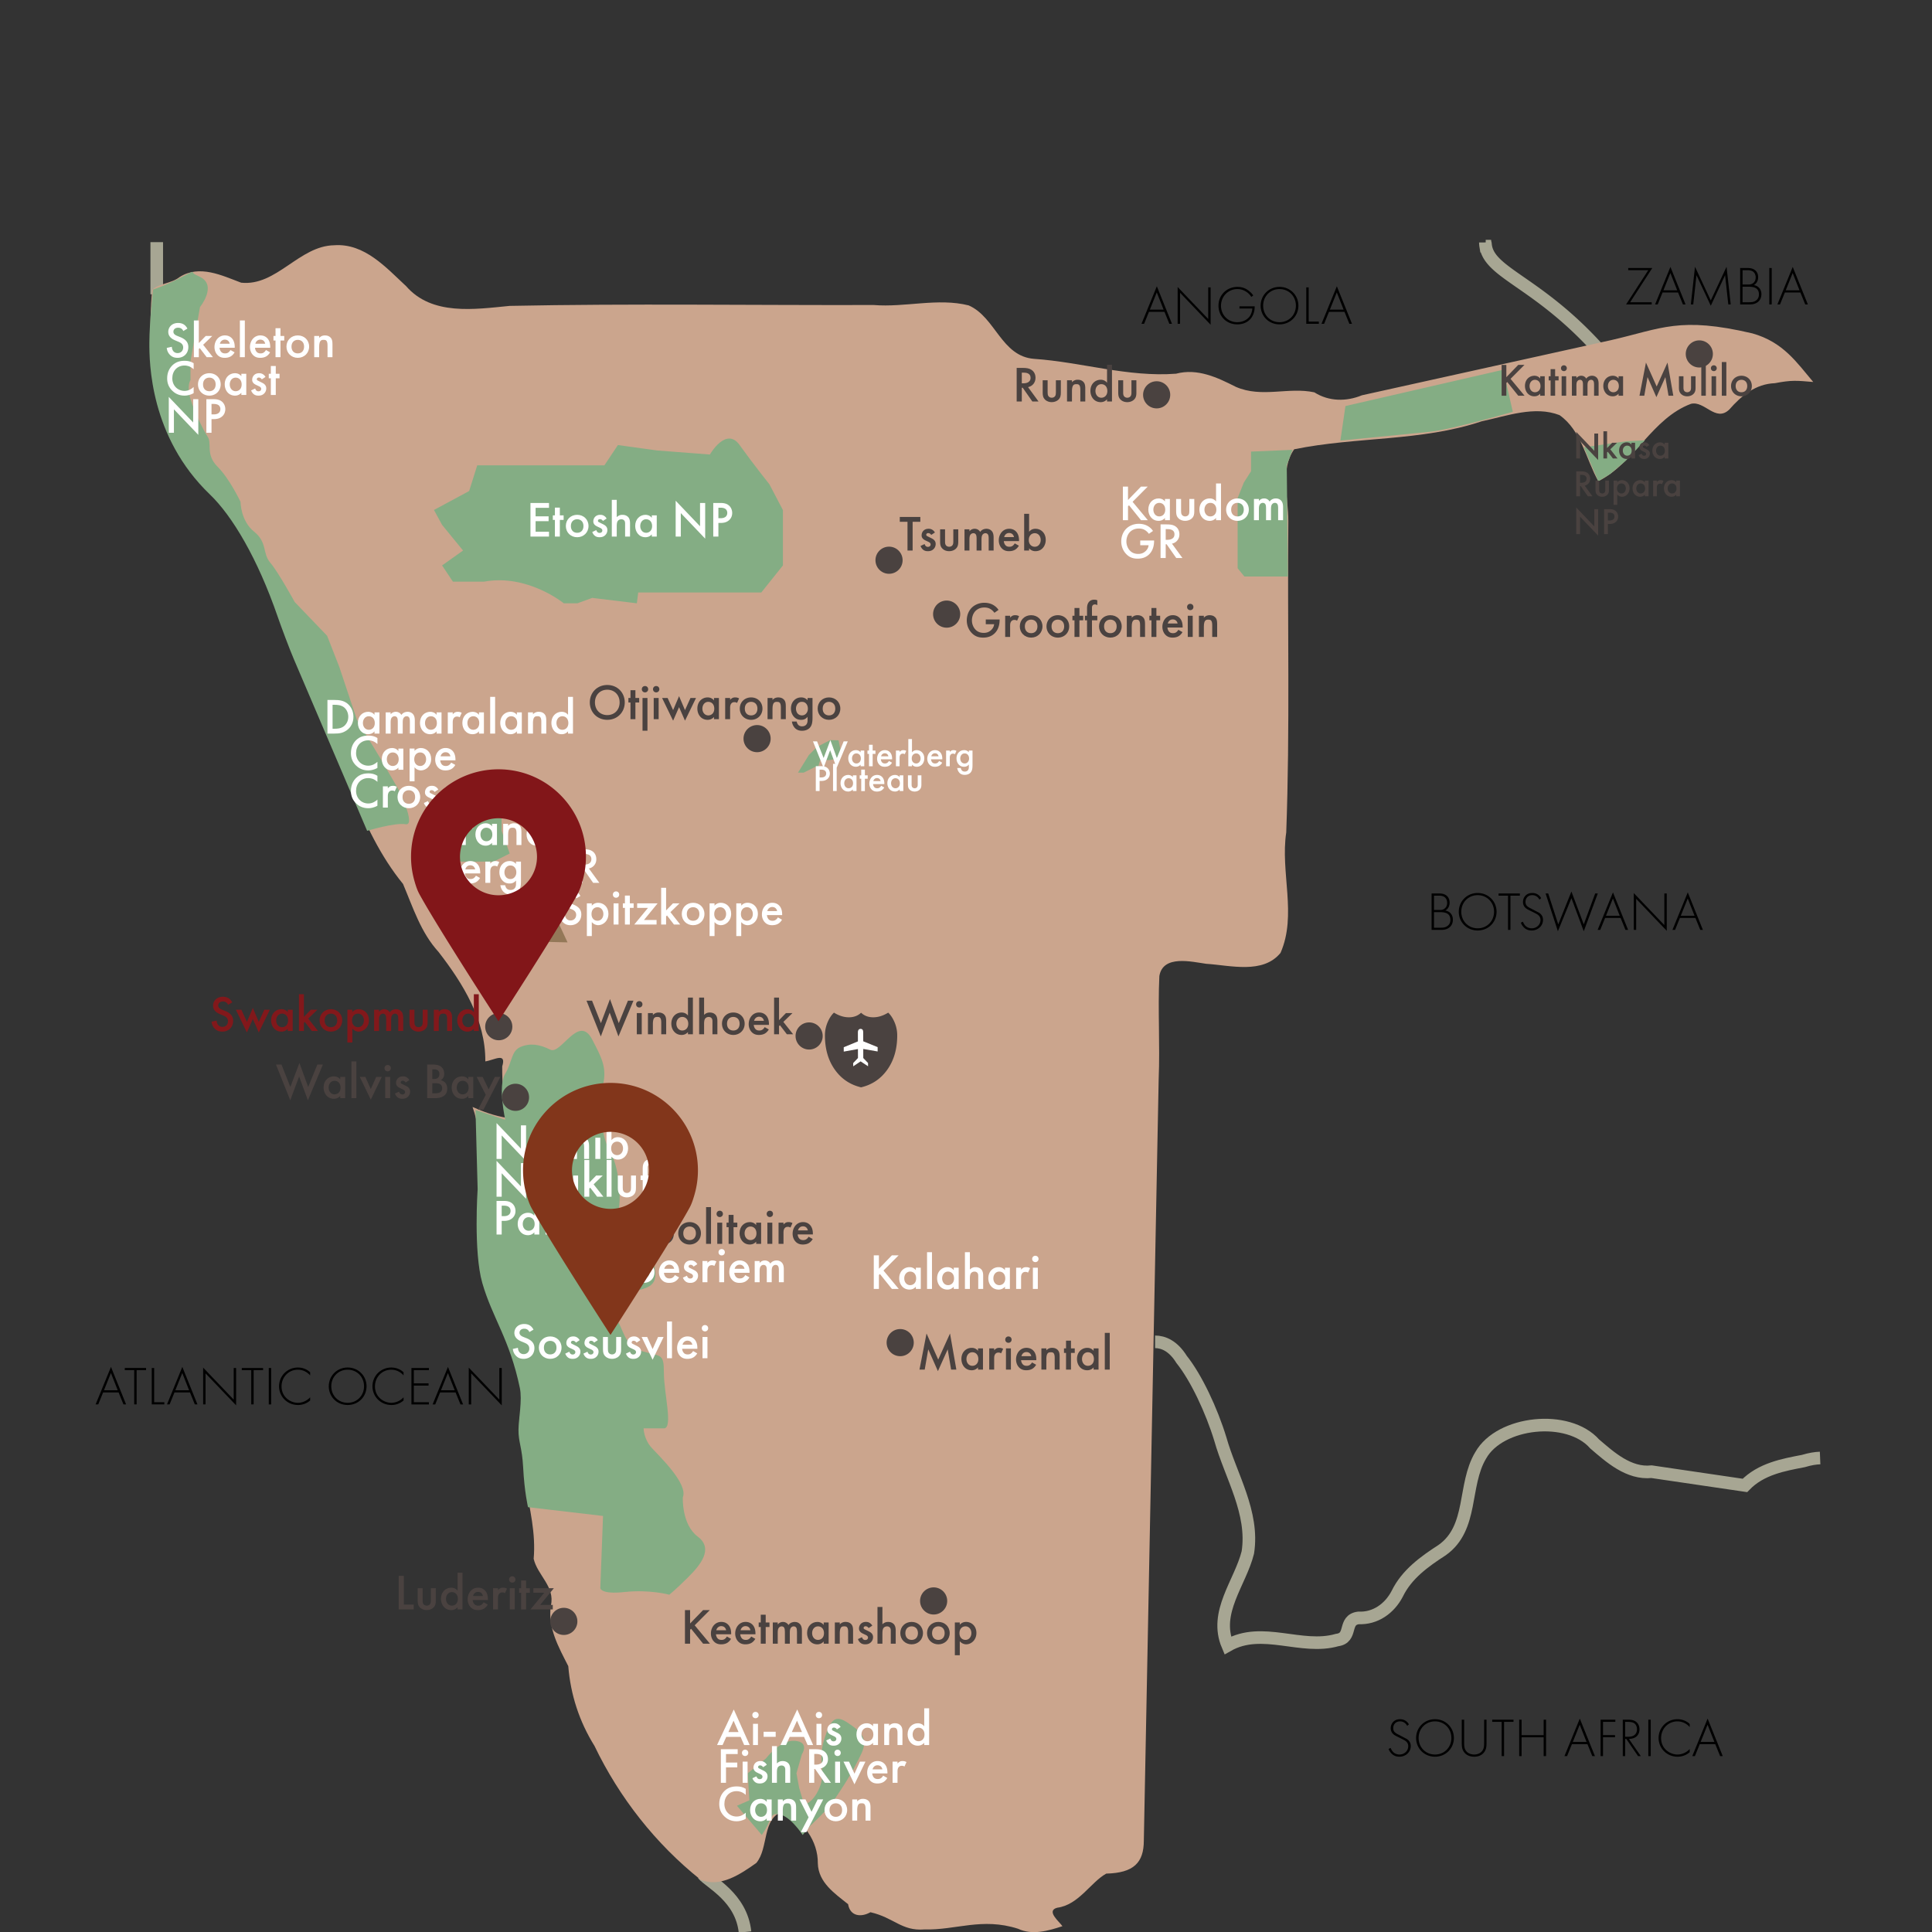 <svg xmlns="http://www.w3.org/2000/svg" xmlns:xlink="http://www.w3.org/1999/xlink" width="460" height="460" xmlns:v="https://vecta.io/nano"><rect width="100%" height="100%" fill="#333333" stroke="none"/><path d="M433.359 347.144c-1.109.046-2.322.221-3.982.718-4.658.897-10.094 1.843-13.92 5.812l-22.215-3.269c-5.449.572-9.91-3.488-13.555-6.608-6.303-7.147-22.553-5.413-27.137 2.709-4.266 7.099-1.697 17.259-9.164 22.554-4.24 2.749-8.443 5.74-10.721 10.43-1.824 3.493-5.207 5.912-9.193 5.724-3.768.474-1.324 4.785-5.102 5.269-8.525 2.457-17.857-3.389-26.059 1.294-3.355-7.907 2.967-14.866 4.793-22.138 1.488-9.53-4.066-18.206-6.555-27.026-2.086-6.818-5.744-14.609-9.215-18.939-2-3.227-4.354-4.191-6.314-4.191m-107.672 126.75c1.795 2.072 9.152 5.517 10.036 13.767" fill="none" stroke="#a7a693" stroke-width="3" stroke-miterlimit="10"/><path d="M335.037 410.919a1.85 1.85 0 0 0-1.703-1.066c-1.027 0-1.613.741-1.613 1.612 0 .936.65 1.248 1.521 1.677l1.73.91c.377.26.922.715.922 1.677 0 1.457-1.223 2.535-2.703 2.535-1.119 0-1.691-.532-2.016-.909-.338-.391-.48-.729-.559-.949l.494-.234c.117.338.338.676.467.832.391.494 1.027.741 1.625.741 1.17 0 2.094-.858 2.094-2.002 0-.468-.182-.962-.846-1.365-.246-.143-.754-.403-1.469-.754-.857-.416-1.287-.65-1.586-1.145a1.86 1.86 0 0 1-.273-.987c0-1.001.676-2.158 2.223-2.158.871 0 1.664.416 2.107 1.234l-.415.351zm11.127 2.886c0 2.496-1.963 4.459-4.498 4.459-2.547 0-4.498-1.963-4.498-4.459s1.963-4.472 4.498-4.472 4.498 1.976 4.498 4.472zm-.598 0c0-2.223-1.664-3.952-3.9-3.952s-3.9 1.729-3.9 3.952c0 2.21 1.664 3.939 3.9 3.939s3.9-1.729 3.9-3.939zm3.041-4.355v5.421c0 .819.039 1.352.365 1.872.506.819 1.455 1.001 2.014 1.001s1.508-.182 2.016-1.001c.324-.521.363-1.053.363-1.872v-5.421h.572v5.421c0 .949-.051 1.573-.494 2.223-.65.949-1.676 1.17-2.457 1.17s-1.807-.221-2.457-1.17c-.441-.649-.494-1.273-.494-2.223v-5.421h.572zm9.504.52v8.151h-.572v-8.151h-2.25v-.52h5.07v.52h-2.248zm4.172 3.159h5.252v-3.679h.572v8.671h-.572v-4.473h-5.252v4.473h-.572v-8.671h.572v3.679zm15.68 2.145h-3.693l-1.156 2.847h-.625l3.654-8.932 3.602 8.932h-.625l-1.157-2.847zm-.209-.52l-1.625-4.108-1.65 4.108h3.275zm6.851-4.784h-2.938v3.146h2.859v.52h-2.859v4.485h-.572v-8.671h3.51v.52zm5.409 8.151l-2.809-4.095h-.26v4.095h-.572v-8.671h1.248c.664 0 1.262.052 1.834.441.676.468.896 1.184.896 1.859 0 .858-.377 1.742-1.455 2.106-.455.155-.871.169-1.066.169l2.834 4.095h-.65zm-3.069-4.615h.832c1.236 0 1.977-.65 1.977-1.768 0-.871-.43-1.326-.768-1.509-.363-.208-.988-.26-1.326-.26h-.715v3.537zm6.084-4.056v8.671h-.572v-8.671h.572zm9.284 1.768a3.84 3.84 0 0 0-2.926-1.365c-2.223 0-3.887 1.781-3.887 3.979 0 2.574 2.145 3.913 3.9 3.913.871 0 2.027-.352 2.912-1.313v.755c-.885.779-1.951 1.078-2.887 1.078-2.6 0-4.523-2.041-4.523-4.459 0-2.496 2.002-4.472 4.498-4.472 1.65 0 2.652.884 2.912 1.131v.753zm6.082 4.056h-3.691l-1.158 2.847h-.623l3.652-8.932 3.602 8.932h-.623l-1.159-2.847zm-.207-.52l-1.625-4.108-1.652 4.108h3.277z"/><path fill="none" stroke="#a7a693" stroke-width="3" stroke-miterlimit="10" d="M37.318 57.647v12.414m344.01 13.9c-14.832-16.761-26.537-18.718-27.59-25.355a5.66 5.66 0 0 1-.078-.887"/><path d="M340.854 212.731h1.898c1.508 0 2.393.871 2.393 2.171 0 .936-.441 1.547-1.014 1.898 1.131.182 1.793 1.053 1.793 2.171 0 1.521-1.117 2.431-2.691 2.431h-2.379v-8.671zm.572 3.926h1.379c.441 0 .805-.052 1.182-.364.352-.286.572-.728.572-1.326 0-.689-.299-1.118-.584-1.352-.43-.338-.988-.364-1.443-.364h-1.105v3.406zm0 4.225h1.457c.584 0 1.299 0 1.885-.52.467-.416.559-.923.559-1.326 0-.78-.273-1.313-.924-1.612-.232-.104-.662-.247-1.625-.247h-1.352v3.705zm14.898-3.796c0 2.496-1.963 4.459-4.498 4.459-2.547 0-4.498-1.963-4.498-4.459s1.963-4.472 4.498-4.472 4.498 1.976 4.498 4.472zm-.597 0c0-2.223-1.664-3.952-3.9-3.952s-3.9 1.729-3.9 3.952c0 2.21 1.664 3.939 3.9 3.939s3.9-1.729 3.9-3.939zm3.898-3.835v8.151h-.572v-8.151h-2.248v-.52h5.07v.52h-2.25zm6.904.949a1.85 1.85 0 0 0-1.703-1.066c-1.027 0-1.613.741-1.613 1.612 0 .936.65 1.248 1.521 1.677l1.73.91c.377.26.922.715.922 1.677 0 1.456-1.223 2.535-2.703 2.535-1.119 0-1.691-.533-2.016-.91-.338-.39-.48-.728-.559-.949l.494-.234c.117.338.338.676.467.832.391.494 1.027.741 1.625.741 1.17 0 2.094-.858 2.094-2.002 0-.468-.182-.962-.846-1.365-.246-.143-.754-.403-1.469-.754-.857-.416-1.287-.65-1.586-1.144-.195-.325-.273-.65-.273-.988 0-1.001.676-2.158 2.223-2.158.871 0 1.664.416 2.107 1.235l-.415.351zm2.092-1.469l2.393 7.358 3.133-7.826 2.939 7.826 2.717-7.358h.623l-3.34 8.997-2.939-7.878-3.223 7.878-2.926-8.997h.623z"/><use xlink:href="#B"/><path d="M388.992 221.402v-8.762l7.281 7.618v-7.527h.572v8.893l-7.281-7.619v7.397h-.572z"/><use xlink:href="#B" x="17.811"/><path fill="#cba58d" fill-opacity=".999" d="M79.606 58.392c-8.395.115-13.748 9.81-22.184 8.915-4.616-1.731-9.939-4.357-14.671-1.334-1.885 1.521-5.371 1.629-6.551 3.113-1.377 16.463.53 35.141 13.055 47.06 14.386 12.387 15.942 32.94 25.18 48.651 7.206 15.174 10.734 32.417 21.531 45.678 2.372 5.61 4.237 11.565 8.445 16.171 5.815 7.491 11.239 16.285 11.14 26.066 2.068-.286 5.104-2.289 4.024 1.194-.038 4.106.333 8.21 1.078 12.238-2.876-.464-5.475-1.396-8.142-2.575 2.824 7.746.968 16.107 1.824 24.151-.756 8.29-.409 16.849 3.602 24.303 3.254 8.171 7.986 16.794 5.736 25.799-.338 5.259 1.651 10.169 1.378 15.491 1.087 5.922 2.548 11.774 2.013 17.831.9 3.934 5.143 6.622 4.096 11.14-.784 5.314 1.86 9.906 4.143 14.415.546 6.795 2.622 13.183 6.237 18.99 5.938 12.355 14.58 23.335 25.258 31.857 4.686 2.001 9.594-1.379 13.27-3.979 3.026-3.572 1.254-10.657 6.437-12.329 4.688 2.208 8.284 7.11 8.213 12.426.136 4.583 4.069 7.192 7.206 9.712.502 2.949 3.141 3.159 5.32 1.915 5.623 1.289 7.417 4.529 12.839 4.099 7.483.214 13.69-2.917 22.301-.165 3.422 1.613 7.215.489 10.576-.608-.684-1.032-4.021-3.656-1.236-4.397 5.125-.677 7.965-6.074 11.666-8.122 6.535-.159 8.936-2.592 8.949-7.86l3.535-181.312c.338-8.17-.219-16.391.16-24.524.855-5.148 7.732-3.396 11.162-2.924 5.717.361 13.496 2.53 17.689-2.599 3.959-9.02-.08-19.186 1.359-28.667.914-24.696.262-49.432.502-74.131.023-5.519-2.025-12.283 1.391-17.107 14.795-3.038 30.229-1.825 44.701-6.68 5.9-1.234 12.576-3.749 18.484-1.45 5.186 3.664 6.266 10.43 9.221 15.725 8.707-4.37 12.754-14.928 22.064-18.417 3.287-.803 5.861 4.479 9.129 1.357 2.857-3.271 6.275-6.112 10.857-6.271 3.988-.765 5.131-.629 9.131-.288-3.949-4.663-7.143-9.502-14.49-11.57-17.41-4.075-21.52-1.17-33.639 1.605l-59.326 13.132c-3.699 1.521-7.857 1.508-11.334-.702-6.193-1.334-12.467 1.395-18.674-1.299-4.355-2.207-9.115-4.499-14.25-3.138-11.438.869-22.48-2.758-33.766-3.533-7.848-.57-9.191-9.92-15.609-12.73-7.322-1.844-15.112.524-22.628-.092-28.881.078-57.784-.378-86.651.208-8.411.824-18.512 2.369-24.658-4.693-4.756-4.403-9.881-10.245-17.093-9.746h0z"/><path fill="#85ae85" d="M36.452 68.931s3.23-1.017 7.19-3.152l1.924-.984c.399-.15.216-.03.524.292.25.261.55.351 1.522.827 4.187 2.051 0 7.204 0 7.204l-1.289 7.407L45.357 86v4.509s-.967 1.288 0 4.508 3.078 7.408 4.116 9.018-.573 4.187 2.326 7.084 5.475 8.374 5.475 8.374 0 4.508 3.219 7.085 1.933 5.152 3.865 7.407 5.798 9.338 5.798 9.338l7.728 8.051 2.899 7.407 4.185 12.561 5.475 9.017 4.509 7.729s4.186 8.588 1.61 8.159-9.149 1.571-9.149 1.571l-17.42-40.806c-.987-2.287-3.062-7.811-3.864-10.146-4.799-13.949-10.863-24.067-16.152-29.138-14.28-13.693-14.438-31.409-14.414-36.235s.889-12.562.889-12.562z"/><path d="M115.239 138.491h-7.406l-2.577-3.864 4.991-3.548-4.991-6.114-1.932-3.542 8.373-4.508 1.932-6.119h30.272l3.221-4.831 9.338 1.288 12.56.967s3.865-6.764 7.084-2.255 7.086 9.339 7.086 9.339l3.221 6.149v7.699 5.475l-5.152 6.441h-6.119-23.188l-.32 2.576-10.627-1.289-3.543 1.289h-3.221c-.002 0-8.698-7.085-19.002-5.153zm182.63-30.967v4.669l-1.719 2.704-1.476 3.685v2.949 2.212 3.44 2.949 2.703 2.458l1.599 1.965h4.791 5.588l-.283-26.482 1.379-3.672zm-188.104 85.714h5.152 4.509v4.578l1.932 5.405-3.864 1.932h-7.729l-3.221-1.611zm3.448 71.049l7.088 2.341s-1.802-8.019-.049-10.915 1.43-5.475 3.683-6.44 4.508-.644 7.085.644 6.762-8.637 9.983-2.412c2.184 4.223 3.542 6.599 2.576 10.785s-.643 11.915 1.611 15.779 2.575 10.308 2.253 12.883-1.61 8.052-2.253 9.983 1.933 8.694 3.864 4.187 4.508-6.763 6.44-.646-1.61 6.119-4.83 7.087-5.475 5.154-3.865 6.763 1.612 6.117 6.12 7.408 5.151.4 5.151 5.191 2.254 13.163 0 13.163h-4.83s0 2.535 1.932 4.647 8.696 8.557 7.406 11.775c0 0-.322 6.442 3.542 9.343 3.863 2.895.645 6.762-2.254 9.658s-4.508 4.186-4.508 4.186-4.671-1.288-10.628-.645c-5.843.634-5.796-.964-5.796-.964l.644-17.144-17.861-2.092s-.855-3.594-1.158-9.465c-.249-4.795-1.14-6.004-1.109-8.979.026-2.599.928-7.02.326-9.921-2.419-11.657-6.569-16.731-8.948-25.025-2.124-7.409-1.105-22.35-1.105-22.35l-.51-18.825zm205.924-159.382l1.205-8.231 37.566-8.644 2.281 10.014s-14.404 4.204-19.791 4.767l-21.261 2.094zm61.406 9.662l-3.434-8.063 10.084-1.438 4.463-.221-4.592 4.868-3.705 3.152zM181.382 436.901l-5.921-6.964 2.959-1.287-.383-6.442 4.346-3.543s3.383-4.507 6.926-4.186 1.61 3.22 1.61 3.22l-1.288 4.512.643 3.471 1.172 3.935s2.049-.139 3.659-3.935-.483-6.389 1.128-11.525 2.77-5.868 5.668-3.936 4.958 3.614 3.188 7.315c-2.43 5.085-4.449 7.96-6.438 10.951-1.695 2.543-5.798 6.281-5.798 6.281l-1.74 2.133s-3.064-4.73-5.832-4.963c-2.103-.177-1.199.975-3.899 4.963zm8.611-252.934l2.609-4.219 1.913-1.904 3.143-1.636 1.994.051.456 2.213-.373 1.375-.492.8-1.653.315-2.309.024-.482 1.613-.768.029-2.691 1.339z" fill="#84ad84"/><g fill="#4a4240"><path d="M164.308 386.542l3.094-3.19h1.607l-3.61 3.622 3.634 4.378h-1.631l-2.854-3.55-.24.239v3.311h-1.223v-8h1.223v3.19z"/><use xlink:href="#C"/><use xlink:href="#D"/><use xlink:href="#E"/><path d="M184 386.303h1.175v.468c.396-.48.864-.601 1.248-.601.527 0 1.019.252 1.307.744.419-.6 1.055-.744 1.499-.744.612 0 1.151.288 1.439.792.096.168.264.54.264 1.271v3.118h-1.175v-2.782c0-.563-.06-.792-.108-.899-.072-.192-.252-.444-.672-.444-.288 0-.54.156-.695.372-.204.288-.228.72-.228 1.151v2.603h-1.175v-2.782c0-.563-.06-.792-.108-.899-.072-.192-.252-.444-.672-.444-.288 0-.54.156-.695.372-.204.288-.228.72-.228 1.151v2.603H184v-5.05zm12.118 0h1.175v5.049h-1.175v-.527c-.516.6-1.151.684-1.511.684-1.559 0-2.446-1.296-2.446-2.687 0-1.644 1.127-2.651 2.458-2.651.372 0 1.02.097 1.499.72v-.588zm-2.758 2.542c0 .876.552 1.607 1.403 1.607.743 0 1.427-.54 1.427-1.595 0-1.104-.684-1.632-1.427-1.632-.851.001-1.403.72-1.403 1.62z"/><use xlink:href="#F"/><use xlink:href="#G"/><path d="M208.924 382.608h1.175v4.126c.504-.516 1.056-.564 1.355-.564.923 0 1.343.48 1.487.685.312.455.324 1.043.324 1.402v3.095h-1.175v-2.986c0-.3 0-.624-.228-.876-.132-.144-.36-.264-.66-.264-.396 0-.708.192-.864.42-.168.24-.24.624-.24 1.271v2.435h-1.175v-8.744zm10.833 6.225c0 1.547-1.176 2.675-2.699 2.675s-2.699-1.128-2.699-2.675c0-1.56 1.176-2.663 2.699-2.663s2.699 1.103 2.699 2.663zm-1.199.012c0-1.151-.755-1.619-1.499-1.619s-1.499.468-1.499 1.619c0 .972.576 1.607 1.499 1.607s1.499-.636 1.499-1.607z"/><use xlink:href="#H"/><path d="M228.52 394.098h-1.175v-7.795h1.175v.552c.432-.517.996-.685 1.499-.685 1.331 0 2.458 1.02 2.458 2.627 0 1.703-1.246 2.711-2.446 2.711a2.01 2.01 0 0 1-1.511-.744v3.334zm-.072-5.241c0 1.055.684 1.595 1.427 1.595.851 0 1.402-.731 1.402-1.607 0-.899-.551-1.619-1.402-1.619-.744 0-1.427.528-1.427 1.631zM96.156 375.199v6.849h2.351v1.151h-3.574v-8h1.223z"/><use xlink:href="#I"/><path d="M108.947 374.456h1.175v8.743h-1.175v-.527c-.516.6-1.151.684-1.511.684-1.559 0-2.447-1.296-2.447-2.687 0-1.644 1.127-2.651 2.459-2.651.372 0 1.02.097 1.499.72v-4.282zm-2.759 6.236c0 .876.552 1.607 1.403 1.607.743 0 1.427-.54 1.427-1.595 0-1.104-.684-1.632-1.427-1.632-.851.001-1.403.721-1.403 1.62z"/><use xlink:href="#C" x="-57.916" y="-8.152"/><use xlink:href="#J"/><use xlink:href="#K"/><use xlink:href="#E" x="-57.052" y="-8.153"/><path d="M128.615 382.12h2.999v1.079H126.3l3.274-3.97h-2.579v-1.079h4.87l-3.25 3.97zm90.309-56.025l1.679-8.6 2.783 6.213 2.807-6.213 1.511 8.6h-1.248l-.815-4.821-2.327 5.193-2.303-5.205-.84 4.833h-1.247zm13.941-5.049h1.176v5.049h-1.176v-.527c-.516.6-1.15.684-1.51.684-1.56 0-2.448-1.296-2.448-2.687 0-1.644 1.127-2.65 2.459-2.65.371 0 1.02.096 1.498.719v-.588zm-2.758 2.542c0 .876.552 1.607 1.402 1.607.744 0 1.428-.54 1.428-1.596 0-1.103-.684-1.631-1.428-1.631-.85.001-1.402.72-1.402 1.62zm5.424-2.542h1.176v.455a2.1 2.1 0 0 1 .492-.42c.229-.132.455-.167.719-.167a1.75 1.75 0 0 1 .924.239l-.479 1.067c-.264-.168-.48-.18-.6-.18-.252 0-.504.036-.732.275-.324.349-.324.828-.324 1.164v2.614h-1.176v-5.047zm4.573-2.843c.432 0 .756.324.756.756s-.324.755-.756.755-.756-.323-.756-.755.324-.756.756-.756zm.587 2.843v5.049h-1.176v-5.049h1.176zm6.01 3.897c-.217.384-.527.72-.852.924-.408.264-.947.384-1.486.384-.672 0-1.225-.168-1.703-.648s-.744-1.175-.744-1.931c0-.779.275-1.535.803-2.074.42-.42.973-.684 1.691-.684.805 0 1.32.348 1.619.659.648.672.707 1.607.707 2.135v.144h-3.621c.023.36.18.768.432 1.02.275.276.611.324.9.324.322 0 .563-.072.803-.252.203-.156.359-.359.467-.552l.984.551zm-1.164-2.05a1.22 1.22 0 0 0-.359-.684c-.156-.145-.408-.288-.791-.288-.408 0-.672.168-.828.324a1.32 1.32 0 0 0-.359.647h2.337zm2.414-1.847h1.176v.468c.504-.564 1.08-.6 1.367-.6.936 0 1.332.467 1.488.684.191.275.311.623.311 1.402v3.095h-1.176v-2.807c0-1.283-.479-1.319-.922-1.319-.529 0-1.068.072-1.068 1.703v2.423h-1.176v-5.049zm7.043 1.079v3.97h-1.176v-3.97h-.49v-1.079h.49v-1.848h1.176v1.848h.9v1.079h-.9zm5.387-1.079h1.176v5.049h-1.176v-.527c-.516.6-1.15.684-1.51.684-1.561 0-2.447-1.296-2.447-2.687 0-1.644 1.127-2.65 2.459-2.65.371 0 1.02.096 1.498.719v-.588zm-2.758 2.542c0 .876.551 1.607 1.402 1.607.744 0 1.428-.54 1.428-1.596 0-1.103-.684-1.631-1.428-1.631-.851.001-1.402.72-1.402 1.62zm6.6-6.236v8.743h-1.176v-8.743h1.176zm-123.259-79.094l2.111 5.35 2.159-5.732 2.087 5.732 2.183-5.35h1.319l-3.574 8.516-2.087-5.673-2.111 5.673-3.406-8.516h1.319zm11.244.108c.432 0 .756.323.756.755s-.324.756-.756.756-.755-.323-.755-.756.323-.755.755-.755zm.588 2.843v5.049h-1.175v-5.049h1.175zm1.476 0h1.175v.467c.504-.563 1.08-.6 1.368-.6.935 0 1.331.469 1.487.684.192.276.312.624.312 1.404v3.094h-1.175v-2.807c0-1.283-.48-1.319-.924-1.319-.527 0-1.067.072-1.067 1.703v2.423h-1.175v-5.049zm9.526-3.694h1.175v8.743h-1.175v-.527c-.516.6-1.151.684-1.511.684-1.559 0-2.447-1.295-2.447-2.688 0-1.643 1.127-2.65 2.459-2.65.372 0 1.02.097 1.499.721v-4.283zm-2.758 6.236c0 .876.552 1.607 1.403 1.607.743 0 1.427-.54 1.427-1.595 0-1.104-.684-1.632-1.427-1.632-.851.001-1.403.721-1.403 1.62zm5.424-6.236h1.175v4.126c.504-.516 1.055-.564 1.355-.564.923 0 1.343.48 1.487.684.312.456.324 1.044.324 1.404v3.094h-1.176v-2.986c0-.3 0-.623-.228-.875-.132-.145-.36-.265-.66-.265-.396 0-.708.192-.864.42-.168.239-.24.624-.24 1.271v2.435h-1.175v-8.744zm10.834 6.224c0 1.547-1.175 2.675-2.699 2.675s-2.698-1.128-2.698-2.675c0-1.56 1.175-2.663 2.698-2.663s2.699 1.104 2.699 2.663zm-1.2.012c0-1.151-.755-1.619-1.499-1.619s-1.499.468-1.499 1.619c0 .972.576 1.607 1.499 1.607s1.499-.635 1.499-1.607zm6.948 1.355c-.216.384-.528.72-.852.923-.408.265-.947.385-1.487.385-.671 0-1.223-.168-1.703-.648s-.744-1.175-.744-1.931c0-.779.276-1.535.804-2.075a2.3 2.3 0 0 1 1.691-.684c.803 0 1.319.348 1.619.66.648.672.708 1.607.708 2.135v.145h-3.622c.024.359.18.768.432 1.02.276.275.612.323.899.323.324 0 .564-.072.804-.252.204-.155.36-.36.468-.552l.983.551zm-1.164-2.05c-.048-.276-.18-.516-.359-.684-.156-.144-.408-.288-.792-.288a1.13 1.13 0 0 0-.827.324c-.168.156-.3.396-.36.647h2.338z"/><use xlink:href="#L"/><path d="M217.293 124.231v6.848h-1.223v-6.848h-1.835v-1.151h4.893v1.151h-1.835zm4.428 3.131c-.12-.192-.348-.432-.719-.432-.168 0-.288.06-.36.132a.38.38 0 0 0-.108.264c0 .132.06.216.168.288.072.048.144.072.396.204l.6.3c.264.132.516.264.708.468.276.276.372.588.372.936 0 .456-.168.852-.444 1.151-.396.432-.888.563-1.415.563-.324 0-.732-.048-1.091-.324-.288-.216-.528-.563-.648-.923l.959-.456c.06.168.168.384.276.48a.72.72 0 0 0 .516.192c.18 0 .372-.06.48-.168.096-.096.168-.252.168-.396s-.048-.264-.156-.384c-.144-.144-.312-.228-.503-.312l-.432-.204c-.228-.108-.503-.24-.695-.432a1.1 1.1 0 0 1-.36-.852c0-.408.156-.804.42-1.08.228-.24.611-.479 1.235-.479.359 0 .647.072.935.264.168.108.396.3.576.624l-.878.576zm3.289-1.332v2.891c0 .3.012.647.216.911.156.204.432.348.768.348s.612-.144.768-.348c.204-.264.216-.611.216-.911v-2.891h1.175v2.926c0 .648-.072 1.188-.54 1.655-.456.456-1.08.624-1.643.624-.516 0-1.139-.156-1.595-.624-.468-.468-.54-1.007-.54-1.655v-2.926h1.175zm4.633 0h1.175v.468c.395-.479.864-.6 1.247-.6.529 0 1.02.252 1.309.744.42-.6 1.055-.744 1.498-.744.611 0 1.152.288 1.439.792.096.168.264.54.264 1.271v3.118h-1.176v-2.783c0-.563-.059-.792-.107-.899-.072-.192-.252-.443-.672-.443-.287 0-.539.156-.695.372-.203.288-.229.72-.229 1.151v2.603h-1.174v-2.783c0-.563-.061-.792-.109-.899a.66.66 0 0 0-.67-.443.87.87 0 0 0-.697.372c-.203.288-.227.72-.227 1.151v2.603h-1.175v-5.051z"/><use xlink:href="#M"/><path d="M245.025 126.618c.48-.624 1.127-.72 1.5-.72 1.33 0 2.459 1.007 2.459 2.65 0 1.392-.889 2.687-2.447 2.687a1.94 1.94 0 0 1-1.512-.684v.528h-1.176v-8.743h1.176v4.282zm-.072 1.967c0 1.056.684 1.595 1.428 1.595.852 0 1.404-.732 1.404-1.607 0-.899-.553-1.619-1.404-1.619-.744 0-1.428.527-1.428 1.631zm-10.244 18.91h3.297v.06c0 1.367-.408 2.482-1.188 3.238-.826.803-1.811 1.019-2.723 1.019-1.162 0-1.99-.335-2.723-1.091-.779-.804-1.187-1.871-1.187-3.022 0-1.247.504-2.327 1.163-2.986.684-.695 1.775-1.199 3.01-1.199.721 0 1.465.156 2.088.504.66.372 1.066.839 1.295 1.199l-.971.684c-.24-.336-.6-.696-.984-.912-.443-.264-.924-.348-1.414-.348-1.045 0-1.717.432-2.111.828-.527.527-.852 1.379-.852 2.243 0 .804.299 1.607.828 2.171.551.587 1.234.803 2.002.803.695 0 1.271-.204 1.787-.708.443-.432.623-.899.672-1.355h-1.99v-1.128zm4.621-.888h1.176v.456c.131-.156.324-.324.492-.42.227-.132.455-.168.719-.168.287 0 .6.048.924.24l-.48 1.067c-.264-.168-.479-.18-.6-.18-.252 0-.504.036-.73.276-.324.348-.324.828-.324 1.163v2.615h-1.176v-5.049z"/><use xlink:href="#N"/><path d="M254.568 149.138c0 1.547-1.176 2.674-2.699 2.674s-2.699-1.127-2.699-2.674c0-1.559 1.176-2.663 2.699-2.663s2.699 1.104 2.699 2.663zm-1.199.011c0-1.151-.756-1.619-1.5-1.619s-1.5.468-1.5 1.619c0 .972.576 1.607 1.5 1.607s1.5-.635 1.5-1.607zm3.637-1.462v3.97h-1.176v-3.97h-.492v-1.08h.492v-1.847h1.176v1.847h.898v1.08h-.898zm2.988 0v3.97h-1.176v-3.97h-.504v-1.08h.504v-1.751c0-.78.203-1.271.492-1.583.215-.228.588-.492 1.199-.492a1.88 1.88 0 0 1 .756.144v1.164c-.24-.144-.396-.18-.564-.18-.145 0-.359.024-.516.192-.061.06-.191.24-.191.6v1.907h1.271v1.08h-1.271z"/><use xlink:href="#N" x="18.863"/><use xlink:href="#O"/><path d="M275.33 147.687v3.97h-1.176v-3.97h-.492v-1.08h.492v-1.847h1.176v1.847h.898v1.08h-.898z"/><use xlink:href="#M" x="38.955" y="20.577"/><path d="M283.393 143.765c.432 0 .756.324.756.755s-.324.756-.756.756-.756-.324-.756-.756.324-.755.756-.755zm.587 2.842v5.049h-1.176v-5.049h1.176z"/><use xlink:href="#O" x="17.172"/><path d="M243.494 87.595c.971 0 1.594.12 2.109.468.877.587.949 1.535.949 1.883 0 1.151-.709 1.991-1.775 2.231l2.494 3.418h-1.475l-2.291-3.274h-.217v3.274h-1.223v-8h1.429zm-.205 3.67h.385c.336 0 1.703-.036 1.703-1.307 0-1.127-1.068-1.235-1.668-1.235h-.42v2.542z"/><use xlink:href="#P"/><path d="M254.055 90.545h1.176v.468a1.74 1.74 0 0 1 1.367-.6c.936 0 1.33.468 1.486.684.191.276.313.624.313 1.403v3.094h-1.176v-2.807c0-1.283-.48-1.319-.924-1.319-.527 0-1.066.072-1.066 1.703v2.423h-1.176v-5.049zm9.525-3.693h1.176v8.743h-1.176v-.528c-.516.6-1.15.684-1.51.684-1.561 0-2.447-1.295-2.447-2.687 0-1.643 1.127-2.65 2.459-2.65.371 0 1.02.096 1.498.72v-4.282zm-2.758 6.236c0 .876.551 1.607 1.402 1.607.744 0 1.428-.54 1.428-1.595 0-1.104-.684-1.631-1.428-1.631-.851 0-1.402.719-1.402 1.619zm6.6-2.543v2.891c0 .3.012.647.215.912.156.204.432.348.768.348s.611-.144.768-.348c.205-.264.217-.612.217-.912v-2.891h1.176v2.926c0 .648-.072 1.188-.541 1.655-.455.456-1.078.624-1.643.624-.516 0-1.139-.156-1.596-.624-.467-.468-.539-1.007-.539-1.655v-2.926h1.175zM67.021 253.461l2.111 5.35 2.159-5.733 2.087 5.733 2.183-5.35h1.319l-3.574 8.516-2.087-5.674-2.111 5.674-3.406-8.516h1.319zm13.99 2.95h1.175v5.05h-1.175v-.528c-.516.6-1.151.684-1.511.684-1.559 0-2.446-1.295-2.446-2.687 0-1.643 1.127-2.65 2.458-2.65.372 0 1.02.096 1.499.72v-.589zm-2.759 2.542c0 .876.552 1.607 1.403 1.607.743 0 1.427-.539 1.427-1.595 0-1.104-.684-1.631-1.427-1.631-.851.001-1.403.721-1.403 1.619zm6.6-6.236v8.744h-1.175v-8.744h1.175zm2.136 3.694l1.295 2.878 1.295-2.878h1.319l-2.615 5.409-2.615-5.409h1.321zm5.316-2.843c.432 0 .756.324.756.756s-.324.756-.756.756-.755-.324-.755-.756.324-.756.755-.756zm.588 2.843v5.05h-1.175v-5.05h1.175zm3.695 1.331c-.12-.191-.348-.432-.719-.432-.168 0-.288.061-.36.133-.06.059-.108.155-.108.264 0 .131.06.215.168.287.072.049.144.072.396.204l.6.3c.264.132.516.264.708.468.276.276.372.588.372.936 0 .456-.168.852-.444 1.151-.396.432-.888.563-1.415.563-.324 0-.732-.048-1.092-.323-.288-.217-.527-.564-.647-.924l.959-.456c.06.168.168.384.276.479a.72.72 0 0 0 .516.192c.18 0 .372-.06.48-.168.096-.096.168-.252.168-.396s-.048-.264-.156-.384c-.144-.144-.312-.228-.503-.312l-.432-.205c-.228-.107-.503-.239-.695-.432a1.1 1.1 0 0 1-.36-.852c0-.407.156-.803.42-1.079.228-.239.611-.479 1.235-.479.359 0 .647.072.935.264.168.107.396.3.576.624l-.878.577zm6.336-4.281c1.031 0 1.679.132 2.207.623.432.408.636.924.636 1.584 0 .312-.048.635-.24.947-.18.312-.42.468-.6.552.144.036.636.168 1.031.575.432.456.528 1.008.528 1.5 0 .575-.144 1.031-.528 1.438-.636.672-1.631.78-2.243.78h-2.003v-8h1.212zm.012 3.441h.372c.3 0 .708-.035.995-.311.276-.265.312-.637.312-.912 0-.24-.036-.527-.288-.768-.276-.264-.624-.3-.972-.3h-.42v2.291zm0 3.407h.744c.348 0 .899-.06 1.211-.312.24-.192.396-.527.396-.888 0-.323-.12-.635-.324-.84-.335-.323-.827-.359-1.259-.359h-.768v2.399zm8.567-3.898h1.175v5.05h-1.175v-.528c-.516.6-1.151.684-1.511.684-1.559 0-2.446-1.295-2.446-2.687 0-1.643 1.127-2.65 2.458-2.65.372 0 1.02.096 1.499.72v-.589zm-2.758 2.542c0 .876.552 1.607 1.403 1.607.743 0 1.427-.539 1.427-1.595 0-1.104-.684-1.631-1.427-1.631-.852.001-1.403.721-1.403 1.619zm6.911 1.716l-2.159-4.258h1.416l1.439 2.95 1.463-2.95h1.319l-4.018 7.796h-1.319l1.859-3.538z"/></g><g fill="#fff"><path d="M118.226 275.936v-8.539l5.805 6.08v-5.541h1.224v8.492l-5.805-6.081v5.589h-1.224z"/><use xlink:href="#Q"/><path d="M133.322 270.887h1.175v.468c.396-.48.863-.601 1.247-.601.528 0 1.02.252 1.308.744.42-.6 1.055-.744 1.499-.744.612 0 1.151.288 1.439.792.096.168.264.54.264 1.271v3.118h-1.175v-2.782c0-.563-.06-.792-.108-.899-.072-.192-.252-.444-.672-.444-.288 0-.54.156-.695.372-.204.288-.228.72-.228 1.151v2.603h-1.175v-2.782c0-.563-.06-.792-.108-.899-.072-.192-.252-.444-.672-.444-.288 0-.54.156-.695.372-.204.288-.228.72-.228 1.151v2.603h-1.175v-5.05z"/><use xlink:href="#R"/><path d="M145.585 271.474c.48-.623 1.127-.72 1.499-.72 1.332 0 2.459 1.008 2.459 2.651 0 1.391-.888 2.687-2.447 2.687-.36 0-.996-.084-1.511-.684v.527h-1.175v-8.743h1.175v4.282zm-.072 1.967c0 1.055.684 1.595 1.427 1.595.851 0 1.403-.731 1.403-1.607 0-.899-.552-1.619-1.403-1.619-.743 0-1.427.528-1.427 1.631zm-27.287 11.495v-8.539l5.805 6.08v-5.541h1.224v8.492l-5.805-6.081v5.589h-1.224z"/><use xlink:href="#Q" y="9"/><use xlink:href="#I" x="33.878" y="-98.263"/><use xlink:href="#S"/><path d="M145.609 276.192v8.743h-1.175v-8.743h1.175z"/><use xlink:href="#I" x="47.653" y="-98.263"/><path d="M154.201 280.966v3.97h-1.175v-3.97h-.504v-1.079h.504v-1.751c0-.78.204-1.271.492-1.584.216-.228.587-.491 1.199-.491.252 0 .503.036.755.144v1.164c-.24-.145-.396-.181-.563-.181-.144 0-.36.024-.516.192-.06.06-.192.239-.192.6v1.907h1.271v1.079h-1.271z"/><use xlink:href="#E" x="-24.579" y="-106.416"/><path d="M119.989 285.936c.492 0 1.175.049 1.751.433.671.443.996 1.211.996 1.942 0 .468-.12 1.188-.78 1.751-.636.54-1.367.624-1.955.624h-.552v3.25h-1.223v-8h1.763zm-.54 3.622h.552c1.056 0 1.559-.516 1.559-1.259 0-.444-.18-1.235-1.571-1.235h-.54v2.494zm7.775-.671h1.175v5.049h-1.175v-.527c-.516.6-1.151.684-1.511.684-1.559 0-2.447-1.296-2.447-2.687 0-1.644 1.127-2.651 2.459-2.651.372 0 1.02.097 1.499.72v-.588zm-2.758 2.542c0 .876.552 1.607 1.403 1.607.743 0 1.427-.54 1.427-1.595 0-1.104-.684-1.632-1.427-1.632-.851.001-1.403.72-1.403 1.62zm5.424-2.542h1.175v.455a2.08 2.08 0 0 1 .492-.42c.228-.132.456-.168.72-.168.288 0 .6.049.923.24l-.479 1.067c-.264-.168-.48-.18-.6-.18-.251 0-.503.036-.731.275-.324.349-.324.828-.324 1.164v2.614h-1.175v-5.047z"/><use xlink:href="#S" x="-5.256" y="9"/><path d="M176.335 413.55h-3.418l-.875 1.931h-1.319l3.982-8.468 3.79 8.468h-1.319l-.841-1.931zm-.491-1.152l-1.187-2.711-1.235 2.711h2.422z"/><use xlink:href="#T"/><path d="M181.81 412.314h2.878v1.223h-2.878v-1.223zm9.633 1.236h-3.418l-.875 1.931h-1.319l3.982-8.468 3.79 8.468h-1.319l-.841-1.931zm-.492-1.152l-1.187-2.711-1.235 2.711h2.422z"/><use xlink:href="#R" x="52.652" y="139.545"/><use xlink:href="#G" x="-7.543" y="24.129"/><path d="M207.871 410.432h1.175v5.049h-1.175v-.527c-.516.6-1.151.684-1.511.684-1.559 0-2.446-1.296-2.446-2.687 0-1.644 1.127-2.651 2.458-2.651.372 0 1.02.097 1.499.72v-.588zm-2.758 2.542c0 .876.552 1.607 1.403 1.607.743 0 1.427-.54 1.427-1.595 0-1.104-.684-1.632-1.427-1.632-.851 0-1.403.72-1.403 1.62z"/><use xlink:href="#F" x="11.753" y="24.129"/><path d="M220.051 406.737h1.175v8.743h-1.175v-.527c-.516.6-1.151.684-1.511.684-1.559 0-2.446-1.296-2.446-2.687 0-1.644 1.127-2.651 2.458-2.651.372 0 1.02.097 1.499.72v-4.282zm-2.759 6.237c0 .876.552 1.607 1.403 1.607.743 0 1.427-.54 1.427-1.595 0-1.104-.684-1.632-1.427-1.632-.851 0-1.403.72-1.403 1.62zm-41.652 4.658h-2.783v2.027h2.687v1.151h-2.687v3.67h-1.223v-8h4.006v1.152z"/><use xlink:href="#T" x="-2.472" y="9"/><use xlink:href="#G" x="-25.122" y="33.129"/><path d="M183.802 415.737h1.175v4.126c.504-.516 1.055-.564 1.355-.564.923 0 1.343.48 1.487.685.312.455.324 1.043.324 1.402v3.095h-1.176v-2.986c0-.3 0-.624-.228-.876-.132-.144-.36-.264-.66-.264-.396 0-.708.192-.864.42-.168.24-.24.624-.24 1.271v2.435H183.8v-8.744zm10.271.743c.972 0 1.595.12 2.111.468.875.588.947 1.535.947 1.884a2.19 2.19 0 0 1-1.775 2.23l2.495 3.418h-1.475l-2.291-3.274h-.216v3.274h-1.223v-8h1.427zm-.204 3.67h.384c.336 0 1.703-.035 1.703-1.307 0-1.128-1.067-1.235-1.667-1.235h-.42v2.542z"/><use xlink:href="#R" x="57.092" y="148.545"/><path d="M202.149 419.432l1.295 2.878 1.295-2.878h1.319l-2.615 5.408-2.615-5.408h1.321z"/><use xlink:href="#D" x="31.421" y="33.129"/><use xlink:href="#J" x="95.122" y="41.282"/><path d="M177.559 427.352c-.888-.804-1.715-.888-2.171-.888-1.739 0-2.915 1.284-2.915 3.047 0 1.691 1.224 2.998 2.927 2.998.959 0 1.703-.491 2.159-.923v1.451c-.804.479-1.643.6-2.195.6-1.451 0-2.363-.66-2.831-1.104-.936-.876-1.283-1.896-1.283-3.022 0-1.476.612-2.495 1.283-3.13.828-.78 1.787-1.044 2.891-1.044.731 0 1.439.132 2.135.576v1.439zm4.993 1.08h1.175v5.049h-1.175v-.527c-.516.6-1.151.684-1.511.684-1.559 0-2.447-1.296-2.447-2.687 0-1.644 1.127-2.651 2.459-2.651.372 0 1.02.097 1.499.72v-.588zm-2.758 2.542c0 .876.552 1.607 1.403 1.607.743 0 1.427-.54 1.427-1.595 0-1.104-.684-1.632-1.427-1.632-.851 0-1.403.72-1.403 1.62z"/><use xlink:href="#U"/><path d="M192.525 432.688l-2.159-4.257h1.416l1.439 2.95 1.463-2.95h1.319l-4.018 7.795h-1.319l1.859-3.538z"/><use xlink:href="#H" x="-24.414" y="42.129"/><use xlink:href="#U" x="17.712"/><path d="M130.714 120.909h-3.19v2.027h3.095v1.151h-3.095v2.519h3.19v1.151H126.3v-8h4.414v1.152z"/><use xlink:href="#V"/><path d="M140.122 125.238c0 1.547-1.175 2.674-2.699 2.674s-2.698-1.127-2.698-2.674c0-1.559 1.175-2.663 2.698-2.663s2.699 1.104 2.699 2.663zm-1.2.012c0-1.151-.755-1.619-1.499-1.619s-1.499.468-1.499 1.619c0 .972.576 1.607 1.499 1.607s1.499-.635 1.499-1.607z"/><use xlink:href="#W"/><path d="M145.668 119.014h1.175v4.125a1.81 1.81 0 0 1 1.355-.563c.923 0 1.343.48 1.487.684.312.456.324 1.043.324 1.403v3.094h-1.176v-2.986c0-.3 0-.624-.228-.875-.132-.144-.36-.264-.66-.264-.396 0-.708.192-.864.42-.168.24-.24.624-.24 1.271v2.435h-1.175v-8.744z"/><use xlink:href="#X"/><path d="M160.872 127.757v-8.539l5.805 6.081v-5.541h1.224v8.491l-5.805-6.081v5.589h-1.224zm10.715-8c.492 0 1.175.048 1.751.432.671.444.995 1.211.995 1.943 0 .468-.12 1.188-.779 1.751-.636.54-1.367.624-1.955.624h-.552v3.25h-1.223v-8h1.763zm-.54 3.622h.552c1.056 0 1.559-.516 1.559-1.259 0-.444-.18-1.235-1.571-1.235h-.54v2.494zM43.639 78.817a1.27 1.27 0 0 0-.36-.504c-.252-.204-.516-.288-.863-.288-.744 0-1.127.444-1.127.959 0 .24.084.66.863.972l.804.324c1.475.6 1.883 1.439 1.883 2.351 0 1.523-1.079 2.566-2.579 2.566-.923 0-1.475-.348-1.883-.803-.432-.48-.624-1.008-.671-1.56l1.211-.264a1.73 1.73 0 0 0 .336 1.02c.228.288.563.479 1.043.479.744 0 1.319-.54 1.319-1.343 0-.815-.624-1.151-1.151-1.367l-.768-.324c-.66-.276-1.631-.828-1.631-2.027 0-1.08.84-2.111 2.339-2.111.864 0 1.355.324 1.607.54.216.192.444.468.612.804l-.984.576z"/><use xlink:href="#Y"/><use xlink:href="#Z"/><path d="M58.292 76.299v8.743h-1.175v-8.743h1.175z"/><use xlink:href="#a"/><use xlink:href="#V" x="-66.52" y="-42.715"/><path d="M73.602 82.523c0 1.547-1.176 2.674-2.699 2.674s-2.699-1.127-2.699-2.674c0-1.559 1.176-2.663 2.699-2.663s2.699 1.104 2.699 2.663zm-1.2.012c0-1.151-.755-1.619-1.499-1.619s-1.499.468-1.499 1.619c0 .972.576 1.607 1.499 1.607s1.499-.635 1.499-1.607z"/><use xlink:href="#b"/><use xlink:href="#c"/><path d="M52.542 91.523c0 1.547-1.176 2.674-2.699 2.674s-2.699-1.127-2.699-2.674c0-1.559 1.176-2.663 2.699-2.663s2.699 1.104 2.699 2.663zm-1.199.012c0-1.151-.755-1.619-1.499-1.619s-1.499.468-1.499 1.619c0 .972.576 1.607 1.499 1.607s1.499-.635 1.499-1.607zm6.12-2.542h1.175v5.049h-1.175v-.528c-.516.6-1.151.684-1.511.684-1.559 0-2.446-1.295-2.446-2.687 0-1.643 1.127-2.65 2.458-2.65.372 0 1.02.096 1.499.72v-.588zm-2.758 2.542c0 .876.552 1.607 1.403 1.607.743 0 1.427-.54 1.427-1.595 0-1.104-.684-1.631-1.427-1.631-.852 0-1.403.72-1.403 1.619zm7.63-1.211c-.12-.192-.348-.432-.719-.432-.168 0-.288.06-.36.132a.38.38 0 0 0-.108.264c0 .132.06.216.168.288.072.048.144.072.396.204l.6.3c.264.132.516.264.708.468.276.276.372.588.372.936 0 .456-.168.852-.444 1.151-.396.432-.888.563-1.415.563-.324 0-.732-.048-1.091-.324-.288-.216-.528-.563-.648-.923l.959-.456c.06.168.168.384.276.48a.72.72 0 0 0 .516.192c.18 0 .372-.06.48-.168.096-.096.168-.252.168-.396s-.048-.264-.156-.384c-.144-.144-.312-.228-.503-.312l-.434-.204c-.228-.108-.503-.24-.695-.432a1.1 1.1 0 0 1-.36-.852c0-.408.156-.804.42-1.079.228-.24.611-.48 1.235-.48.359 0 .647.072.935.264.168.108.396.3.576.624l-.876.576z"/><use xlink:href="#V" x="-67.635" y="-33.715"/><path d="M40.185 103.042v-8.539l5.805 6.081v-5.541h1.224v8.491l-5.805-6.081v5.589h-1.224zm10.715-8c.492 0 1.175.048 1.751.432.671.444.995 1.211.995 1.943 0 .468-.12 1.188-.779 1.751-.636.54-1.367.624-1.955.624h-.552v3.25h-1.223v-8H50.9zm-.54 3.623h.552c1.056 0 1.559-.516 1.559-1.259 0-.444-.18-1.235-1.571-1.235h-.54v2.494zm218.212 20.381l3.096-3.19h1.605l-3.609 3.622 3.635 4.377h-1.631l-2.855-3.55-.24.24v3.31h-1.223v-8h1.223v3.191zm8.795-.24h1.176v5.049h-1.176v-.528c-.516.6-1.15.684-1.51.684-1.561 0-2.447-1.295-2.447-2.687 0-1.643 1.127-2.65 2.459-2.65.371 0 1.02.096 1.498.72v-.588zm-2.758 2.543c0 .876.551 1.607 1.402 1.607.744 0 1.428-.54 1.428-1.595 0-1.104-.684-1.631-1.428-1.631-.851-.001-1.402.719-1.402 1.619z"/><use xlink:href="#P" x="31.775" y="28.261"/><path d="M289.535 115.112h1.176v8.743h-1.176v-.528c-.516.6-1.15.684-1.51.684-1.561 0-2.447-1.295-2.447-2.687 0-1.643 1.127-2.65 2.459-2.65.371 0 1.02.096 1.498.72v-4.282zm-2.758 6.237c0 .876.551 1.607 1.402 1.607.744 0 1.428-.54 1.428-1.595 0-1.104-.684-1.631-1.428-1.631-.851-.001-1.402.719-1.402 1.619zm10.559-.012c0 1.547-1.176 2.674-2.699 2.674s-2.699-1.127-2.699-2.674c0-1.559 1.176-2.663 2.699-2.663s2.699 1.104 2.699 2.663zm-1.199.012c0-1.151-.756-1.619-1.5-1.619s-1.5.468-1.5 1.619c0 .972.576 1.607 1.5 1.607s1.5-.636 1.5-1.607zm2.424-2.543h1.176v.468c.396-.479.863-.6 1.248-.6a1.48 1.48 0 0 1 1.307.744c.42-.6 1.057-.744 1.5-.744.611 0 1.15.288 1.439.792.096.168.264.54.264 1.271v3.118h-1.176v-2.782c0-.564-.061-.792-.107-.9-.072-.192-.252-.444-.672-.444-.289 0-.541.156-.695.372-.205.288-.229.72-.229 1.151v2.603h-1.176v-2.782c0-.564-.059-.792-.107-.9-.072-.192-.252-.444-.672-.444-.287 0-.539.156-.695.372-.203.288-.229.72-.229 1.151v2.603h-1.176v-5.049zm-27.073 9.888h3.297v.06c0 1.367-.408 2.482-1.188 3.238-.826.803-1.811 1.019-2.723 1.019-1.162 0-1.99-.335-2.723-1.091-.779-.804-1.188-1.871-1.188-3.022 0-1.247.504-2.327 1.164-2.986.684-.695 1.775-1.199 3.01-1.199.721 0 1.465.156 2.088.504.66.372 1.066.839 1.295 1.199l-.971.684c-.24-.336-.6-.696-.984-.912-.443-.264-.924-.348-1.414-.348-1.045 0-1.717.432-2.111.828-.527.527-.852 1.379-.852 2.243 0 .804.299 1.607.828 2.171.551.587 1.234.803 2.002.803.695 0 1.271-.204 1.787-.708.443-.432.623-.899.672-1.355h-1.99v-1.128zm6.264-3.838c.973 0 1.596.12 2.111.468.875.587.947 1.535.947 1.883a2.19 2.19 0 0 1-1.775 2.231l2.496 3.418h-1.477l-2.291-3.274h-.215v3.274h-1.225v-8h1.429zm-.203 3.67h.383c.336 0 1.703-.036 1.703-1.307 0-1.127-1.066-1.235-1.666-1.235h-.42v2.542z"/></g><use xlink:href="#d"/><path d="M280.391 77.092V68.33l7.279 7.618v-7.527h.572v8.893l-7.279-7.619v7.397h-.572zm14.716-4.16h3.639c0 .793-.168 1.937-.883 2.847-.768.975-1.938 1.456-3.264 1.456-2.549 0-4.484-1.872-4.484-4.459 0-2.574 2.002-4.473 4.523-4.473 1.223 0 2.041.416 2.717.937.365.286.689.598 1.041 1.092l-.455.364c-.248-.416-.598-.767-.832-.962-.547-.455-1.404-.91-2.484-.91-2.223 0-3.912 1.768-3.912 3.978 0 2.171 1.639 3.913 3.873 3.913 1.482 0 2.549-.754 3.018-1.469.338-.52.545-1.235.572-1.794h-3.068v-.52zm14.039-.156c0 2.496-1.963 4.459-4.498 4.459-2.547 0-4.498-1.963-4.498-4.459s1.963-4.473 4.498-4.473 4.498 1.977 4.498 4.473zm-.597 0c0-2.223-1.664-3.952-3.9-3.952s-3.9 1.729-3.9 3.952c0 2.21 1.664 3.939 3.9 3.939s3.9-1.729 3.9-3.939zm3.041-4.355v8.151h2.418v.52h-2.99v-8.671h.572z"/><use xlink:href="#d" x="42.861"/><path d="M388.127 71.964h5.135v.52h-6.098l5.277-8.151h-4.77v-.52h5.732l-5.276 8.151z"/><use xlink:href="#d" x="122.283" y="-4.608"/><path d="M402.582 72.484l.988-8.97 3.758 8.021 3.756-8.021.988 8.97h-.572l-.766-6.968-3.406 7.28-3.406-7.28-.768 6.968h-.572zm11.738-8.671h1.898c1.508 0 2.393.871 2.393 2.171 0 .937-.441 1.547-1.014 1.898 1.131.182 1.793 1.053 1.793 2.171 0 1.521-1.117 2.431-2.691 2.431h-2.379v-8.671zm.573 3.926h1.379c.441 0 .805-.052 1.182-.364.352-.286.572-.728.572-1.326 0-.689-.299-1.118-.584-1.352-.43-.338-.988-.364-1.443-.364h-1.105v3.406zm0 4.225h1.457c.584 0 1.299 0 1.885-.52.467-.416.559-.923.559-1.326 0-.78-.273-1.313-.924-1.612-.232-.104-.662-.247-1.625-.247h-1.352v3.705zm6.943-8.151v8.671h-.572v-8.671h.572z"/><use xlink:href="#B" x="42.801" y="-148.918"/><path fill="#947858" d="M128.68 224.224l3.375-6.459 3.073 6.607"/><g fill="#4a4240"><path d="M159.234 289.932a1.27 1.27 0 0 0-.36-.504c-.252-.204-.516-.288-.863-.288-.744 0-1.127.444-1.127.96 0 .24.084.659.863.972l.804.323c1.475.6 1.883 1.439 1.883 2.351 0 1.523-1.079 2.567-2.579 2.567-.923 0-1.475-.348-1.883-.804a2.58 2.58 0 0 1-.671-1.56l1.211-.264a1.73 1.73 0 0 0 .336 1.02c.228.288.563.479 1.043.479a1.28 1.28 0 0 0 1.319-1.343c0-.815-.624-1.151-1.151-1.367l-.768-.324c-.66-.275-1.631-.827-1.631-2.026 0-1.08.84-2.111 2.339-2.111.864 0 1.355.324 1.607.54.216.191.444.468.612.804l-.984.575zm7.655 3.706c0 1.547-1.176 2.675-2.699 2.675s-2.699-1.128-2.699-2.675c0-1.56 1.176-2.663 2.699-2.663s2.699 1.103 2.699 2.663zm-1.2.011c0-1.151-.755-1.619-1.499-1.619s-1.499.468-1.499 1.619c0 .972.576 1.607 1.499 1.607s1.499-.635 1.499-1.607zm3.602-6.236v8.743h-1.175v-8.743h1.175zm2.076.852c.432 0 .756.324.756.756s-.324.755-.756.755-.755-.323-.755-.755.324-.756.755-.756zm.588 2.842v5.049h-1.175v-5.049h1.175z"/><use xlink:href="#E" x="-7.653" y="-95.195"/><path d="M180.041 291.107h1.175v5.049h-1.175v-.527c-.516.6-1.151.684-1.511.684-1.559 0-2.446-1.296-2.446-2.687 0-1.644 1.127-2.651 2.458-2.651.372 0 1.02.097 1.499.72v-.588zm-2.758 2.542c0 .876.552 1.607 1.403 1.607.743 0 1.427-.54 1.427-1.595 0-1.104-.684-1.632-1.427-1.632-.852.001-1.403.721-1.403 1.62z"/><use xlink:href="#K" x="61.327" y="-87.043"/><use xlink:href="#J" x="67.975" y="-87.043"/><use xlink:href="#C" x="19.454" y="-95.195"/></g><g fill="#fff"><path d="M154.631 299.065a1.27 1.27 0 0 0-.36-.504c-.252-.204-.516-.288-.863-.288-.744 0-1.127.444-1.127.96 0 .24.084.659.863.972l.804.323c1.475.6 1.883 1.439 1.883 2.351 0 1.523-1.079 2.567-2.579 2.567-.923 0-1.475-.349-1.883-.804-.432-.479-.624-1.008-.672-1.56l1.211-.264a1.73 1.73 0 0 0 .336 1.02 1.26 1.26 0 0 0 1.043.479 1.28 1.28 0 0 0 1.319-1.343c0-.815-.624-1.151-1.151-1.367l-.768-.324c-.66-.275-1.631-.827-1.631-2.026 0-1.08.84-2.111 2.339-2.111.864 0 1.355.324 1.607.54.216.191.444.468.612.804l-.983.575zm7.043 5.074a2.65 2.65 0 0 1-.852.924c-.408.264-.947.384-1.487.384-.671 0-1.223-.168-1.703-.648s-.743-1.175-.743-1.931c0-.779.275-1.535.803-2.074a2.3 2.3 0 0 1 1.691-.684c.804 0 1.319.348 1.619.659.648.672.708 1.607.708 2.135v.144h-3.622c.024.36.18.768.432 1.02.276.276.612.324.899.324.324 0 .564-.072.804-.252.204-.156.36-.359.468-.552l.983.551zm-1.163-2.051c-.048-.276-.18-.516-.36-.684-.156-.145-.408-.288-.792-.288a1.13 1.13 0 0 0-.827.324c-.168.155-.3.396-.36.647h2.339zm4.632-.516c-.12-.192-.348-.432-.719-.432-.168 0-.288.06-.36.132a.38.38 0 0 0-.108.264c0 .132.06.216.168.288.072.048.144.071.396.203l.6.301c.264.132.516.264.708.467.276.276.372.588.372.936 0 .456-.168.852-.444 1.151-.396.433-.888.564-1.415.564-.324 0-.732-.048-1.091-.324-.288-.216-.528-.563-.648-.924l.959-.455c.06.168.168.384.276.479a.72.72 0 0 0 .516.191c.18 0 .372-.06.48-.167a.6.6 0 0 0 .168-.396c0-.144-.048-.264-.156-.384-.144-.144-.312-.228-.503-.312l-.432-.204c-.228-.107-.503-.239-.695-.432a1.1 1.1 0 0 1-.36-.852c0-.408.156-.804.42-1.079.228-.24.611-.479 1.235-.479.359 0 .647.071.935.264a1.73 1.73 0 0 1 .576.623l-.878.577zm2.114-1.331h1.175v.455a2.08 2.08 0 0 1 .492-.42c.228-.132.456-.167.72-.167.288 0 .6.048.923.239l-.479 1.067c-.264-.168-.48-.18-.6-.18-.252 0-.504.036-.732.275-.324.349-.324.828-.324 1.164v2.614h-1.175v-5.047z"/><use xlink:href="#T" x="-8.05" y="-110.191"/><path d="M178.426 304.139a2.65 2.65 0 0 1-.852.924c-.408.264-.947.384-1.487.384-.671 0-1.223-.168-1.703-.648s-.744-1.175-.744-1.931c0-.779.276-1.535.804-2.074a2.3 2.3 0 0 1 1.691-.684c.803 0 1.319.348 1.619.659.648.672.708 1.607.708 2.135v.144h-3.622c.024.36.18.768.432 1.02.276.276.612.324.899.324.324 0 .564-.072.804-.252.204-.156.36-.359.468-.552l.983.551zm-1.164-2.051c-.048-.276-.18-.516-.359-.684-.156-.145-.408-.288-.792-.288a1.13 1.13 0 0 0-.827.324c-.168.155-.3.396-.36.647h2.338zm2.426-1.847h1.175v.468c.396-.48.864-.6 1.248-.6a1.48 1.48 0 0 1 1.307.743c.419-.6 1.055-.743 1.499-.743.612 0 1.151.287 1.439.791.096.168.264.54.264 1.271v3.118h-1.175v-2.782c0-.563-.06-.792-.108-.899-.072-.192-.252-.444-.672-.444-.288 0-.54.156-.695.372-.204.288-.228.72-.228 1.151v2.603h-1.175v-2.782c0-.563-.06-.792-.108-.899-.072-.192-.252-.444-.672-.444-.288 0-.54.156-.695.372-.204.288-.228.72-.228 1.151v2.603h-1.175v-5.05zm-53.644 16.915a1.27 1.27 0 0 0-.36-.504c-.252-.204-.516-.288-.863-.288-.744 0-1.127.444-1.127.96 0 .24.084.659.863.972l.804.323c1.475.6 1.883 1.439 1.883 2.351 0 1.523-1.079 2.567-2.579 2.567-.923 0-1.475-.348-1.883-.804-.432-.479-.624-1.008-.672-1.56l1.211-.264a1.73 1.73 0 0 0 .336 1.02 1.26 1.26 0 0 0 1.043.479 1.28 1.28 0 0 0 1.319-1.343c0-.815-.624-1.151-1.151-1.367l-.768-.324c-.66-.275-1.631-.827-1.631-2.026 0-1.08.84-2.111 2.339-2.111.864 0 1.355.324 1.607.54.216.191.444.468.612.804l-.983.575z"/><use xlink:href="#e"/><use xlink:href="#G" x="-69.679" y="-67.971"/><use xlink:href="#f"/><use xlink:href="#I" x="44.121" y="-59.818"/><use xlink:href="#f" x="10.128"/><path d="M154.089 318.332l1.295 2.878 1.295-2.878h1.319l-2.615 5.408-2.615-5.408h1.321zm5.904-3.694v8.743h-1.175v-8.743h1.175zm6.009 7.591a2.65 2.65 0 0 1-.852.924c-.408.264-.947.384-1.487.384-.671 0-1.223-.168-1.703-.648s-.743-1.175-.743-1.931c0-.779.275-1.535.803-2.074a2.3 2.3 0 0 1 1.691-.685c.804 0 1.319.349 1.619.66.648.672.708 1.607.708 2.135v.144h-3.622c.024.36.18.768.432 1.02.276.276.612.324.899.324.324 0 .564-.072.804-.252.204-.156.36-.359.468-.552l.983.551zm-1.163-2.05c-.048-.276-.18-.516-.36-.684-.156-.144-.408-.288-.792-.288a1.13 1.13 0 0 0-.827.324c-.168.155-.3.396-.36.647h2.339zm3.014-4.69c.432 0 .756.324.756.756s-.324.755-.756.755-.755-.323-.755-.755.323-.756.755-.756zm.587 2.843v5.049h-1.175v-5.049h1.175z"/><use xlink:href="#c" x="43.754" y="89.236"/><use xlink:href="#X" x="-60.337" y="55.521"/><path d="M98.699 186.025h-1.175v-7.796h1.175v.552c.432-.516.996-.684 1.499-.684 1.332 0 2.459 1.02 2.459 2.626 0 1.703-1.248 2.71-2.447 2.71-.276 0-.983-.096-1.511-.744v3.336zm-.072-5.241c0 1.055.684 1.595 1.427 1.595.852 0 1.403-.731 1.403-1.607 0-.899-.551-1.619-1.403-1.619-.743-.001-1.427.527-1.427 1.631z"/><use xlink:href="#Z" x="52.551" y="98.236"/><use xlink:href="#c" x="43.754" y="98.236"/><use xlink:href="#g"/><path d="M100.041 189.76c0 1.547-1.175 2.674-2.699 2.674s-2.698-1.127-2.698-2.674c0-1.559 1.175-2.663 2.698-2.663s2.699 1.104 2.699 2.663zm-1.2.011c0-1.151-.755-1.619-1.499-1.619s-1.499.468-1.499 1.619c0 .972.576 1.607 1.499 1.607s1.499-.635 1.499-1.607z"/><use xlink:href="#W" x="-40.081" y="64.522"/><path d="M107.794 188.561c-.12-.192-.348-.432-.719-.432-.168 0-.288.06-.36.132a.38.38 0 0 0-.108.264c0 .132.06.216.168.288.072.048.144.072.396.204l.6.3c.264.132.516.264.708.468.276.276.372.588.372.936 0 .456-.168.852-.444 1.151-.396.432-.888.563-1.415.563-.324 0-.732-.048-1.092-.324-.288-.216-.527-.563-.647-.923l.959-.456c.06.168.168.384.276.48a.72.72 0 0 0 .516.192c.18 0 .372-.06.48-.168.096-.096.168-.252.168-.396s-.048-.264-.156-.384c-.144-.144-.312-.228-.503-.312l-.432-.204c-.228-.108-.503-.24-.695-.432a1.1 1.1 0 0 1-.36-.852c0-.408.156-.804.42-1.079.228-.24.611-.48 1.235-.48.359 0 .647.072.935.264.168.108.396.3.576.624l-.878.576zm29.414 25.344a1.27 1.27 0 0 0-.36-.504c-.252-.204-.516-.288-.863-.288-.744 0-1.127.444-1.127.959 0 .24.084.66.863.971l.804.324c1.475.6 1.883 1.439 1.883 2.351 0 1.523-1.079 2.566-2.579 2.566-.923 0-1.475-.348-1.883-.803a2.59 2.59 0 0 1-.672-1.559l1.211-.264a1.73 1.73 0 0 0 .336 1.02 1.26 1.26 0 0 0 1.043.479c.744 0 1.319-.54 1.319-1.343 0-.815-.624-1.151-1.151-1.367l-.768-.324c-.66-.276-1.631-.828-1.631-2.027 0-1.08.84-2.111 2.339-2.111.864 0 1.355.324 1.607.54.216.192.444.468.612.804l-.983.576z"/><use xlink:href="#h"/><path d="M146.677 212.238c.432 0 .756.324.756.755s-.324.756-.756.756-.755-.324-.755-.756.324-.755.755-.755zm.588 2.842v5.049h-1.175v-5.049h1.175z"/><use xlink:href="#V" x="16.669" y="92.373"/><path d="M153.325 219.05h2.999v1.08h-5.313l3.274-3.97h-2.579v-1.08h4.869l-3.25 3.97z"/><use xlink:href="#Y" x="111.257" y="135.087"/><path d="M167.723 217.611c0 1.547-1.176 2.674-2.699 2.674s-2.699-1.127-2.699-2.674c0-1.559 1.176-2.663 2.699-2.663s2.699 1.104 2.699 2.663zm-1.2.012c0-1.151-.755-1.619-1.499-1.619s-1.499.467-1.499 1.619c0 .972.576 1.607 1.499 1.607s1.499-.636 1.499-1.607z"/><use xlink:href="#h" x="29.22"/><path d="M176.485 222.876h-1.175v-7.796h1.175v.552c.432-.516.996-.684 1.499-.684 1.332 0 2.459 1.02 2.459 2.626 0 1.703-1.248 2.71-2.447 2.71-.276 0-.983-.096-1.511-.744v3.336zm-.072-5.241c0 1.056.684 1.595 1.427 1.595.852 0 1.403-.732 1.403-1.607 0-.899-.551-1.619-1.403-1.619-.743 0-1.427.527-1.427 1.631zm9.778 1.343c-.216.384-.528.72-.852.923-.408.264-.947.384-1.487.384-.671 0-1.223-.168-1.703-.647s-.743-1.175-.743-1.931c0-.779.275-1.535.803-2.075a2.3 2.3 0 0 1 1.691-.684c.804 0 1.319.348 1.619.66.648.671.708 1.607.708 2.135v.144h-3.622c.024.36.18.768.432 1.02.276.276.612.324.899.324.324 0 .564-.072.804-.252.204-.156.36-.36.468-.552l.983.551zm-1.164-2.051c-.048-.276-.18-.516-.36-.684-.156-.144-.408-.288-.792-.288a1.13 1.13 0 0 0-.827.324c-.168.156-.3.396-.36.648h2.339z"/></g><g fill="#4a4240"><path d="M148.753 167.239c0 2.351-1.763 4.149-4.162 4.149s-4.162-1.799-4.162-4.149 1.763-4.15 4.162-4.15 4.162 1.799 4.162 4.15zm-1.223 0c0-1.775-1.223-3.022-2.938-3.022s-2.938 1.247-2.938 3.022 1.224 3.022 2.938 3.022 2.938-1.247 2.938-3.022z"/><use xlink:href="#V" x="17.993" y="43.476"/><path d="M153.569 163.341c.432 0 .756.324.756.755a.74.74 0 0 1-.756.756c-.432 0-.755-.324-.755-.756s.323-.755.755-.755zm.588 2.842v7.796h-1.175v-7.796h1.175zm2.076-2.842c.432 0 .756.324.756.755a.74.74 0 0 1-.756.756c-.432 0-.755-.324-.755-.756s.323-.755.755-.755zm.588 2.842v5.049h-1.175v-5.049h1.175zm2.136 0l1.308 2.891 1.415-3.322 1.415 3.322 1.308-2.891h1.319l-2.627 5.409-1.415-3.226-1.415 3.226-2.627-5.409h1.319zm11.038 0h1.175v5.049h-1.175v-.528c-.516.6-1.151.684-1.511.684-1.559 0-2.446-1.295-2.446-2.687 0-1.643 1.127-2.65 2.458-2.65.372 0 1.02.096 1.499.72v-.588zm-2.758 2.543c0 .876.552 1.607 1.403 1.607.743 0 1.427-.54 1.427-1.595 0-1.104-.684-1.631-1.427-1.631-.851-.001-1.403.719-1.403 1.619zm5.424-2.543h1.175v.456c.132-.156.324-.324.492-.42.228-.132.456-.168.72-.168.288 0 .6.048.923.24l-.479 1.067c-.264-.168-.48-.18-.6-.18-.252 0-.504.036-.732.276-.324.348-.324.828-.324 1.163v2.615h-1.175v-5.049zm8.878 2.531c0 1.547-1.176 2.674-2.699 2.674s-2.699-1.127-2.699-2.674c0-1.559 1.176-2.663 2.699-2.663s2.699 1.104 2.699 2.663zm-1.2.012c0-1.151-.755-1.619-1.499-1.619s-1.499.468-1.499 1.619c0 .972.576 1.607 1.499 1.607s1.499-.636 1.499-1.607z"/><use xlink:href="#b" x="107.937" y="86.19"/><use xlink:href="#i"/><path d="M200.078 168.714c0 1.547-1.175 2.674-2.699 2.674s-2.698-1.127-2.698-2.674c0-1.559 1.175-2.663 2.698-2.663s2.699 1.104 2.699 2.663zm-1.2.012c0-1.151-.755-1.619-1.499-1.619s-1.499.468-1.499 1.619c0 .972.576 1.607 1.499 1.607s1.499-.636 1.499-1.607z"/></g><g fill="#fff"><path d="M104.841 193.198c1.031 0 1.679.132 2.207.624.432.408.636.923.636 1.583 0 .312-.048.636-.24.948-.18.312-.42.468-.6.552.144.036.636.167 1.031.576.432.456.528 1.007.528 1.499 0 .576-.144 1.031-.528 1.439-.636.672-1.631.78-2.243.78h-2.003v-8h1.212zm.012 3.442h.372c.3 0 .708-.036.995-.312.276-.264.312-.636.312-.912 0-.24-.036-.528-.288-.768-.276-.264-.624-.3-.972-.3h-.42v2.292zm0 3.406h.744c.348 0 .899-.06 1.211-.312.24-.192.396-.527.396-.887a1.2 1.2 0 0 0-.324-.84c-.335-.324-.827-.359-1.259-.359h-.768v2.398z"/><use xlink:href="#g" x="18.562" y="8.919"/><path d="M117.152 196.148h1.175v5.049h-1.175v-.528c-.516.6-1.151.684-1.511.684-1.559 0-2.447-1.295-2.447-2.687 0-1.643 1.127-2.65 2.459-2.65.372 0 1.02.096 1.499.72v-.588zm-2.758 2.542c0 .876.552 1.607 1.403 1.607.743 0 1.427-.54 1.427-1.595 0-1.104-.684-1.631-1.427-1.631-.852 0-1.403.72-1.403 1.619z"/><use xlink:href="#b" x="44.99" y="116.155"/><path d="M129.332 192.454h1.175v8.743h-1.175v-.528c-.516.6-1.151.684-1.511.684-1.559 0-2.447-1.295-2.447-2.687 0-1.643 1.127-2.65 2.459-2.65.372 0 1.02.096 1.499.72v-4.282zm-2.759 6.236c0 .876.552 1.607 1.403 1.607.743 0 1.427-.54 1.427-1.595 0-1.104-.684-1.631-1.427-1.631-.851 0-1.403.72-1.403 1.619zm5.281-.659h2.878v1.223h-2.878v-1.223zm-27.265 7.705c.479-.624 1.127-.72 1.499-.72 1.332 0 2.459 1.007 2.459 2.65 0 1.392-.888 2.687-2.447 2.687-.36 0-.996-.084-1.511-.684v.528h-1.175v-8.743h1.175v4.282zm-.071 1.967c0 1.055.684 1.595 1.427 1.595.852 0 1.403-.731 1.403-1.607 0-.899-.551-1.619-1.403-1.619-.744-.001-1.427.527-1.427 1.631z"/><use xlink:href="#a" x="49.993" y="125.155"/><use xlink:href="#g" x="24.394" y="17.919"/><use xlink:href="#i" x="-69.415" y="38.965"/><path d="M128.542 210.197v-8.539l5.805 6.081v-5.541h1.224v8.491l-5.805-6.081v5.589h-1.224zm10.378-7.999c.972 0 1.595.12 2.111.468.875.587.947 1.535.947 1.883a2.19 2.19 0 0 1-1.775 2.231l2.495 3.418h-1.475l-2.291-3.274h-.216v3.274h-1.223v-8h1.427zm-.204 3.67h.384c.336 0 1.703-.036 1.703-1.307 0-1.127-1.067-1.235-1.667-1.235h-.42v2.542z"/></g><g fill="#4a4240"><path d="M358.652 89.804l2.838-2.926h1.475l-3.311 3.322 3.332 4.016h-1.496l-2.617-3.256-.221.22v3.037h-1.123v-7.338h1.123v2.925zm8.063-.221h1.078v4.632h-1.078v-.484c-.473.55-1.055.627-1.385.627-1.432 0-2.244-1.188-2.244-2.464 0-1.507 1.033-2.431 2.254-2.431.342 0 .936.088 1.375.66v-.54zm-2.529 2.333c0 .803.506 1.474 1.287 1.474.682 0 1.309-.495 1.309-1.463 0-1.012-.627-1.496-1.309-1.496-.782 0-1.287.66-1.287 1.485zm6.082-1.342v3.642h-1.078v-3.642h-.451v-.99h.451V87.89h1.078v1.694h.826v.99h-.826zm2.089-3.598c.396 0 .693.297.693.693s-.297.693-.693.693-.691-.297-.691-.693.297-.693.691-.693zm.539 2.607v4.632h-1.078v-4.632h1.078zm1.364 0h1.078v.429c.363-.44.793-.55 1.145-.55.484 0 .936.231 1.199.682.385-.55.969-.682 1.375-.682.563 0 1.057.264 1.32.726.088.154.242.495.242 1.166v2.86h-1.078v-2.552c0-.517-.055-.726-.098-.825a.61.61 0 0 0-.617-.407c-.264 0-.494.143-.639.341-.186.264-.209.66-.209 1.056v2.387H376.9v-2.552c0-.517-.055-.726-.098-.825a.61.61 0 0 0-.617-.407c-.264 0-.494.143-.637.341-.188.264-.211.66-.211 1.056v2.387h-1.078v-4.631zm11.111 0h1.078v4.632h-1.078v-.484a1.78 1.78 0 0 1-1.387.627c-1.43 0-2.244-1.188-2.244-2.464 0-1.507 1.035-2.431 2.256-2.431.34 0 .936.088 1.375.66v-.54zm-2.531 2.333c0 .803.506 1.474 1.287 1.474.684 0 1.311-.495 1.311-1.463 0-1.012-.627-1.496-1.311-1.496-.781 0-1.287.66-1.287 1.485zm7.514 2.299l1.541-7.888 2.553 5.699 2.574-5.699 1.385 7.888h-1.143l-.748-4.423-2.135 4.764-2.113-4.774-.77 4.434h-1.144zm10.47-4.632v2.651c0 .275.012.594.199.836.143.187.396.319.703.319s.563-.132.705-.319c.188-.242.197-.561.197-.836v-2.651h1.078v2.685c0 .594-.066 1.089-.494 1.518-.418.418-.99.572-1.508.572-.473 0-1.045-.143-1.463-.572-.43-.429-.496-.924-.496-1.518v-2.685h1.079zm5.324-3.388v8.02h-1.078v-8.02h1.078zm1.905.781c.396 0 .693.297.693.693s-.297.693-.693.693-.693-.297-.693-.693.296-.693.693-.693zm.539 2.607v4.632h-1.078v-4.632h1.078zm2.441-3.388v8.02h-1.078v-8.02h1.078zm6.072 5.71c0 1.419-1.078 2.454-2.475 2.454s-2.475-1.034-2.475-2.454c0-1.43 1.078-2.442 2.475-2.442s2.475 1.012 2.475 2.442zm-1.099.011c0-1.056-.693-1.485-1.375-1.485s-1.375.429-1.375 1.485c0 .891.527 1.474 1.375 1.474s1.375-.583 1.375-1.474zm-40.711 17.248v-6.334l4.305 4.51v-4.11h.908v6.298l-4.307-4.51v4.146h-.906zm7.342-6.485v3.994l1.219-1.254h1.158l-1.611 1.557 1.727 2.188h-1.104l-1.229-1.601-.16.16v1.441h-.871v-6.485h.871zm5.799 2.74h.871v3.745h-.871v-.392c-.383.445-.854.507-1.121.507-1.156 0-1.814-.961-1.814-1.993 0-1.219.836-1.966 1.824-1.966.275 0 .756.071 1.111.534v-.435zm-2.047 1.886c0 .649.41 1.192 1.041 1.192.553 0 1.059-.4 1.059-1.184 0-.818-.506-1.209-1.059-1.209-.631 0-1.041.534-1.041 1.201zm5.654-.899c-.088-.142-.258-.32-.533-.32-.125 0-.213.044-.268.098a.29.29 0 0 0-.08.196c0 .098.045.16.125.213.053.036.107.053.293.151l.445.223c.195.098.383.196.525.347.205.205.275.436.275.694 0 .338-.125.631-.33.854-.293.32-.658.418-1.049.418-.24 0-.543-.036-.809-.24-.215-.16-.393-.418-.48-.685l.711-.338c.045.125.125.285.205.356.053.053.178.142.383.142.133 0 .275-.044.355-.125.07-.071.125-.187.125-.293s-.037-.196-.117-.285c-.105-.107-.23-.169-.373-.231l-.32-.151c-.168-.08-.373-.178-.516-.32a.82.82 0 0 1-.268-.631 1.16 1.16 0 0 1 .313-.801c.168-.178.453-.355.916-.355.266 0 .48.053.693.195a1.3 1.3 0 0 1 .428.463l-.649.425z"/><use xlink:href="#j"/><path d="M376.354 112.23c.721 0 1.182.089 1.564.347.65.436.703 1.139.703 1.396 0 .854-.525 1.477-1.316 1.655l1.85 2.535h-1.094l-1.699-2.429h-.16v2.429h-.906v-5.934h1.058zm-.153 2.723h.285c.248 0 1.264-.027 1.264-.97 0-.836-.793-.916-1.236-.916h-.313v1.886zm4.551-.534v2.144c0 .222.01.48.16.676.117.151.32.258.57.258s.453-.107.568-.258c.152-.196.16-.454.16-.676v-2.144h.873v2.17c0 .48-.055.881-.4 1.228-.338.338-.801.463-1.219.463-.383 0-.846-.116-1.184-.463-.348-.347-.4-.747-.4-1.228v-2.17h.872zm4.303 5.782h-.871v-5.782h.871v.409c.32-.382.74-.507 1.113-.507.986 0 1.824.756 1.824 1.948 0 1.263-.926 2.011-1.816 2.011a1.49 1.49 0 0 1-1.121-.552v2.473zm-.053-3.888c0 .783.508 1.184 1.059 1.184.633 0 1.041-.543 1.041-1.192 0-.667-.408-1.201-1.041-1.201-.551 0-1.059.391-1.059 1.209z"/><use xlink:href="#j" x="-4.711" y="9"/><path d="M393.607 114.419h.871v.338c.1-.116.24-.24.365-.311.17-.098.338-.125.535-.125.213 0 .443.035.684.178l-.355.792a.78.78 0 0 0-.445-.133c-.186 0-.373.027-.543.205-.24.258-.24.614-.24.863v1.939h-.871v-3.746zm5.504 0h.873v3.745h-.873v-.392c-.381.445-.854.507-1.119.507-1.158 0-1.816-.961-1.816-1.993 0-1.219.838-1.966 1.824-1.966.275 0 .756.071 1.111.534v-.435zm-2.045 1.886c0 .649.408 1.192 1.041 1.192.551 0 1.059-.4 1.059-1.184 0-.818-.508-1.209-1.059-1.209-.632 0-1.041.534-1.041 1.201zm-21.771 10.859v-6.334l4.305 4.51v-4.11h.908v6.298l-4.307-4.51v4.146h-.906zm7.939-5.934c.363 0 .871.036 1.299.32.498.329.738.898.738 1.441 0 .347-.09.881-.578 1.299-.473.4-1.016.463-1.451.463h-.408v2.411h-.908v-5.934h1.308zm-.4 2.687h.408c.783 0 1.156-.382 1.156-.934 0-.329-.133-.916-1.164-.916h-.4v1.85z"/></g><g fill="#fff"><path d="M194.538 176.513l1.565 3.968 1.602-4.252 1.548 4.252 1.619-3.968h.979l-2.651 6.316-1.548-4.208-1.566 4.208-2.526-6.316h.978zm10.367 2.188h.872v3.745h-.872v-.392c-.382.445-.854.507-1.121.507-1.156 0-1.814-.961-1.814-1.993 0-1.219.836-1.966 1.824-1.966.275 0 .756.071 1.112.534v-.435zm-2.046 1.886c0 .649.409 1.192 1.041 1.192.552 0 1.059-.4 1.059-1.184 0-.818-.507-1.209-1.059-1.209-.631 0-1.041.534-1.041 1.201zm4.917-1.085v2.944h-.872v-2.944h-.365v-.801h.365v-1.37h.872v1.37h.667v.801h-.667zm4.606 2.09a1.96 1.96 0 0 1-.632.685c-.302.196-.703.285-1.103.285-.498 0-.907-.125-1.263-.48s-.551-.872-.551-1.432c0-.578.205-1.139.596-1.539.312-.312.721-.507 1.254-.507.596 0 .979.258 1.201.489.48.498.525 1.192.525 1.583v.107h-2.687c.018.267.133.569.32.756.205.205.454.24.667.24a.92.92 0 0 0 .596-.187c.151-.116.267-.267.347-.409l.73.409zm-.862-1.521c-.036-.205-.133-.383-.267-.507-.116-.107-.302-.213-.587-.213-.303 0-.498.125-.614.24-.125.116-.223.293-.267.48h1.735z"/><use xlink:href="#k"/><path d="M217.137 179.137c.356-.463.836-.534 1.112-.534.988 0 1.824.747 1.824 1.966 0 1.032-.658 1.993-1.814 1.993a1.44 1.44 0 0 1-1.121-.507v.392h-.872v-6.485h.872v3.175zm-.054 1.459c0 .783.507 1.184 1.059 1.184.631 0 1.041-.543 1.041-1.192 0-.667-.409-1.201-1.041-1.201-.552-.001-1.059.39-1.059 1.209zm7.248.996a1.96 1.96 0 0 1-.632.685c-.302.196-.703.285-1.103.285-.498 0-.907-.125-1.263-.48s-.551-.872-.551-1.432c0-.578.205-1.139.596-1.539.312-.312.721-.507 1.254-.507.596 0 .979.258 1.201.489.48.498.525 1.192.525 1.583v.107h-2.687c.018.267.133.569.32.756.205.205.454.24.667.24a.92.92 0 0 0 .596-.187c.151-.116.267-.267.347-.409l.73.409zm-.863-1.521c-.036-.205-.133-.383-.267-.507-.116-.107-.302-.213-.587-.213-.303 0-.498.125-.614.24-.125.116-.223.293-.267.48h1.735z"/><use xlink:href="#k" x="11.948"/><path d="M230.678 178.701h.871v3.443c0 .88-.098 1.512-.613 1.948-.241.196-.632.4-1.246.4-.436 0-.872-.106-1.228-.462-.275-.276-.489-.712-.551-1.166h.845c.036.205.142.445.275.587.107.116.32.258.676.258.365 0 .578-.142.685-.249.285-.276.285-.667.285-.943v-.489c-.4.507-.89.534-1.139.534-.48 0-.881-.133-1.236-.507-.338-.355-.561-.863-.561-1.485 0-.685.258-1.157.551-1.45.374-.382.818-.516 1.272-.516a1.41 1.41 0 0 1 1.112.507v-.41zm-1.664.934c-.222.205-.382.551-.382.952 0 .374.142.738.374.943.16.143.4.25.667.25.276 0 .516-.08.729-.303.258-.276.329-.596.329-.881 0-.418-.133-.729-.355-.943-.214-.213-.454-.267-.703-.267-.241 0-.463.062-.659.249zm-33.471 2.781c.365 0 .872.036 1.299.32.498.329.738.898.738 1.441 0 .347-.089.881-.578 1.299-.472.4-1.014.463-1.45.463h-.409v2.411h-.907v-5.934h1.307zm-.4 2.686h.409c.783 0 1.156-.382 1.156-.934 0-.329-.133-.916-1.165-.916h-.4v1.85zm4.071-3.238v6.485h-.872v-6.485h.872z"/><use xlink:href="#l"/><path d="M205.927 185.405v2.944h-.872v-2.944h-.365v-.801h.365v-1.37h.872v1.37h.667v.801h-.667zm4.606 2.09c-.16.285-.392.534-.631.685-.303.196-.703.285-1.104.285-.498 0-.907-.125-1.263-.48s-.551-.872-.551-1.432c0-.578.205-1.139.596-1.539.312-.312.721-.507 1.254-.507.596 0 .979.258 1.201.49.48.498.525 1.192.525 1.583v.107h-2.687c.018.267.133.569.32.756.205.205.454.24.667.24a.92.92 0 0 0 .596-.187c.151-.116.267-.267.347-.409l.73.408zm-.863-1.521c-.036-.205-.133-.383-.267-.507-.116-.106-.302-.213-.587-.213-.303 0-.498.125-.614.24-.125.116-.223.293-.267.48h1.735z"/><use xlink:href="#l" x="11.149"/><path d="M217.048 184.604v2.144c0 .222.009.48.16.676.116.151.32.258.569.258s.454-.107.569-.258c.151-.196.16-.454.16-.676v-2.144h.872v2.17c0 .48-.053.881-.4 1.228-.338.338-.8.463-1.218.463-.383 0-.845-.116-1.184-.463-.347-.347-.4-.747-.4-1.228v-2.17h.872zm-7.785 117.472l3.095-3.19h1.607l-3.61 3.622 3.634 4.378h-1.631l-2.854-3.55-.24.239v3.311h-1.223v-8h1.223v3.19zm8.795-.239h1.175v5.049h-1.175v-.527c-.516.6-1.151.684-1.511.684-1.559 0-2.447-1.296-2.447-2.687 0-1.644 1.127-2.65 2.459-2.65.372 0 1.02.096 1.499.719v-.588zm-2.759 2.542c0 .876.552 1.607 1.403 1.607.743 0 1.427-.54 1.427-1.596 0-1.103-.684-1.631-1.427-1.631-.851.001-1.403.72-1.403 1.62zm6.6-6.236v8.743h-1.176v-8.743h1.176zm5.182 3.694h1.176v5.049h-1.176v-.527c-.516.6-1.151.684-1.511.684-1.56 0-2.447-1.296-2.447-2.687 0-1.644 1.128-2.65 2.459-2.65.372 0 1.02.096 1.499.719v-.588zm-2.759 2.542c0 .876.552 1.607 1.403 1.607.744 0 1.428-.54 1.428-1.596 0-1.103-.684-1.631-1.428-1.631-.851.001-1.403.72-1.403 1.62zm5.425-6.236h1.176v4.126c.504-.516 1.056-.563 1.355-.563.923 0 1.343.479 1.487.684.312.455.323 1.043.323 1.402v3.095h-1.175v-2.986c0-.3 0-.624-.229-.876-.132-.144-.359-.264-.659-.264-.396 0-.708.192-.863.42-.168.24-.24.624-.24 1.271v2.435h-1.176v-8.744zm9.526 3.694h1.176v5.049h-1.176v-.527c-.516.6-1.151.684-1.511.684-1.56 0-2.447-1.296-2.447-2.687 0-1.644 1.128-2.65 2.459-2.65.372 0 1.02.096 1.499.719v-.588zm-2.758 2.542c0 .876.552 1.607 1.403 1.607.744 0 1.428-.54 1.428-1.596 0-1.103-.684-1.631-1.428-1.631-.852.001-1.403.72-1.403 1.62zm5.424-2.542h1.176v.455a2.08 2.08 0 0 1 .492-.42c.228-.132.455-.167.719-.167.288 0 .6.048.924.239l-.479 1.067c-.264-.168-.479-.18-.6-.18-.252 0-.504.036-.731.275-.324.349-.324.828-.324 1.164v2.614h-1.176v-5.047zm4.572-2.843c.432 0 .756.324.756.756s-.324.755-.756.755-.756-.323-.756-.755.324-.756.756-.756zm.588 2.843v5.049h-1.176v-5.049h1.176z"/></g><path d="M28.241 331.535h-3.692l-1.157 2.847h-.624l3.653-8.932 3.601 8.932h-.624l-1.157-2.847zm-.208-.52l-1.625-4.108-1.651 4.108h3.276zm4.498-4.785v8.151h-.572v-8.151H29.71v-.52h5.07v.52h-2.249zm4.174-.519v8.15h2.418v.521h-2.99v-8.671h.572zm8.527 5.824H41.54l-1.157 2.847h-.624l3.653-8.932 3.601 8.932h-.624l-1.157-2.847zm-.208-.52l-1.625-4.108-1.651 4.108h3.276zm3.341 3.367v-8.763l7.28 7.619v-7.527h.572v8.892l-7.28-7.618v7.397h-.572zm12.025-8.152v8.151h-.572v-8.151h-2.249v-.52h5.07v.52H60.39zm4.173-.519v8.671h-.572v-8.671h.572zm9.283 1.768c-.741-.871-1.807-1.365-2.925-1.365-2.223 0-3.887 1.781-3.887 3.979 0 2.574 2.145 3.913 3.9 3.913.871 0 2.028-.351 2.912-1.313v.754c-.884.78-1.95 1.079-2.886 1.079-2.6 0-4.524-2.041-4.524-4.459 0-2.496 2.002-4.472 4.498-4.472 1.651 0 2.652.884 2.912 1.131v.753zm13.428 2.586c0 2.496-1.963 4.459-4.498 4.459-2.548 0-4.498-1.963-4.498-4.459s1.963-4.472 4.498-4.472 4.498 1.976 4.498 4.472zm-.598 0c0-2.223-1.664-3.952-3.9-3.952s-3.9 1.729-3.9 3.952c0 2.21 1.664 3.939 3.9 3.939s3.9-1.729 3.9-3.939zm9.412-2.586c-.741-.871-1.807-1.365-2.925-1.365-2.223 0-3.887 1.781-3.887 3.979 0 2.574 2.146 3.913 3.9 3.913.871 0 2.028-.351 2.912-1.313v.754c-.884.78-1.95 1.079-2.886 1.079-2.6 0-4.524-2.041-4.524-4.459 0-2.496 2.002-4.472 4.498-4.472 1.651 0 2.652.884 2.912 1.131v.753zm6.032-1.249h-3.588v3.146h3.51v.52h-3.51v3.965h3.588v.521h-4.16v-8.671h4.16v.519zm6.357 5.305h-3.692l-1.157 2.847h-.624l3.653-8.932 3.602 8.932h-.624l-1.158-2.847zm-.208-.52l-1.625-4.108-1.651 4.108h3.276zm3.341 3.367v-8.763l7.28 7.619v-7.527h.572v8.892l-7.28-7.618v7.397h-.572z"/><path fill="#4a4240" d="M213.625 246.535c0 3.255-.806 5.998-2.417 8.228-1.546 2.141-3.609 3.516-6.189 4.126-2.58-.61-4.643-1.985-6.189-4.126-1.611-2.229-2.417-4.973-2.417-8.228 0-1.188.252-2.323.757-3.406.391-.846.854-1.521 1.392-2.026 1.196.741 2.38 1.111 3.552 1.111s2.14-.362 2.905-1.087c.765.725 1.733 1.087 2.905 1.087s2.356-.37 3.552-1.111c.537.505 1.001 1.181 1.392 2.026a7.95 7.95 0 0 1 .757 3.406z"/><path fill="#fff" d="M204.271 249.771l-3.379.609-.001-1.035 3.374-1.395-.005-2.095c-.002-.47.139-.751.422-.845a.68.68 0 0 1 .473.006c.15.059.252.168.306.329.04.121.061.291.062.505l.01 2.078 3.428 1.385.001 1.033-3.425-.592.004 2.16 1.134 1.183.003.776-1.768-1.165-1.764 1.177-.005-.776 1.138-1.201-.008-2.137z"/><g fill="#4a4240"><circle cx="275.394" cy="94.005" r="3.231"/><circle cx="404.599" cy="84.271" r="3.231"/><circle cx="211.675" cy="133.386" r="3.231"/><circle cx="225.393" cy="146.218" r="3.232"/><circle cx="180.259" cy="175.864" r="3.231"/><circle cx="151.498" cy="289.582" r="3.232"/><circle cx="214.331" cy="319.671" r="3.232"/><circle cx="222.295" cy="381.177" r="3.231"/><circle cx="134.241" cy="386.043" r="3.232"/><circle cx="192.649" cy="246.661" r="3.231"/><circle cx="118.754" cy="244.449" r="3.232"/><circle cx="122.737" cy="261.264" r="3.231"/></g><g fill="#fff"><path d="M79.64 166.66c1.115 0 2.087.12 2.975.779.971.732 1.535 1.895 1.535 3.227s-.552 2.482-1.607 3.226c-.936.66-1.812.768-2.927.768h-1.654v-8h1.678zm-.456 6.848h.528c.6 0 1.427-.048 2.122-.563.552-.42 1.092-1.188 1.092-2.279 0-1.056-.504-1.883-1.079-2.303-.696-.504-1.548-.552-2.135-.552h-.528v5.697z"/><use xlink:href="#m"/><path d="M91.832 169.61h1.176v.468c.396-.479.863-.6 1.247-.6.528 0 1.02.252 1.308.744.42-.6 1.056-.744 1.499-.744.611 0 1.151.288 1.439.792.096.168.264.54.264 1.271v3.118h-1.176v-2.783c0-.563-.06-.792-.107-.899-.072-.192-.252-.443-.672-.443-.288 0-.54.156-.695.372-.204.288-.228.72-.228 1.151v2.603h-1.176v-2.783c0-.563-.06-.792-.108-.899a.66.66 0 0 0-.671-.443c-.288 0-.54.156-.696.372-.203.288-.228.72-.228 1.151v2.603h-1.176v-5.051z"/><use xlink:href="#m" x="14.784"/><path d="M106.616 169.61h1.176v.456c.132-.156.324-.324.492-.42.228-.132.455-.168.719-.168.288 0 .6.048.924.24l-.479 1.067c-.264-.168-.479-.18-.6-.18-.252 0-.504.036-.731.276-.324.348-.324.828-.324 1.163v2.615h-1.176v-5.049z"/><use xlink:href="#m" x="24.876"/><path d="M117.884 165.917v8.743h-1.176v-8.743h1.176zm5.182 3.693h1.176v5.049h-1.176v-.528c-.516.6-1.151.684-1.511.684-1.56 0-2.447-1.295-2.447-2.687 0-1.643 1.128-2.65 2.459-2.65.372 0 1.02.096 1.499.72v-.588zm-2.758 2.543c0 .875.552 1.607 1.403 1.607.744 0 1.428-.54 1.428-1.595 0-1.104-.684-1.631-1.428-1.631-.852 0-1.403.719-1.403 1.619zm5.412-2.543h1.176v.468a1.74 1.74 0 0 1 1.367-.6c.936 0 1.331.468 1.487.684.191.276.312.624.312 1.403v3.094h-1.176v-2.807c0-1.283-.479-1.319-.923-1.319-.528 0-1.067.072-1.067 1.703v2.423h-1.176v-5.049zm9.526-3.693h1.176v8.743h-1.176v-.528c-.516.6-1.151.684-1.511.684-1.56 0-2.447-1.295-2.447-2.687 0-1.643 1.128-2.65 2.459-2.65.372 0 1.02.096 1.499.72v-4.282zm-2.759 6.236c0 .875.552 1.607 1.403 1.607.744 0 1.428-.54 1.428-1.595 0-1.104-.684-1.631-1.428-1.631-.851 0-1.403.719-1.403 1.619z"/></g><path fill="#82361b" d="M145.354 257.833c-11.502 0-20.822 9.322-20.822 20.822 0 1.977.28 3.887.795 5.698.315 1.115.663 2.223 1.21 3.224 4.27 7.816 18.817 30.256 18.817 30.256s14.548-22.439 18.817-30.256c.547-1.002.893-2.108 1.21-3.224.513-1.812.795-3.722.795-5.698 0-11.5-9.322-20.822-20.822-20.822zm0 29.991c-2.902 0-5.496-1.358-7.177-3.471-1.243-1.565-1.992-3.545-1.992-5.698a9.18 9.18 0 0 1 9.169-9.168 9.18 9.18 0 0 1 9.169 9.168c0 2.153-.749 4.133-1.992 5.698-1.683 2.113-4.273 3.471-7.177 3.471z"/><g fill="#82181b"><path d="M54.307 239.242a1.27 1.27 0 0 0-.36-.504c-.252-.203-.516-.287-.863-.287-.744 0-1.127.443-1.127.959 0 .24.084.66.863.972l.804.323c1.475.6 1.883 1.439 1.883 2.352 0 1.522-1.079 2.566-2.579 2.566-.923 0-1.475-.348-1.883-.804a2.58 2.58 0 0 1-.671-1.56l1.211-.264a1.73 1.73 0 0 0 .336 1.02c.228.287.563.479 1.043.479.744 0 1.319-.54 1.319-1.343 0-.816-.624-1.152-1.151-1.367l-.768-.324c-.66-.275-1.631-.828-1.631-2.027 0-1.079.84-2.11 2.339-2.11.864 0 1.355.323 1.607.54a2.71 2.71 0 0 1 .612.803l-.984.576zm3.17 1.176l1.308 2.891 1.415-3.322 1.415 3.322 1.308-2.891h1.319l-2.626 5.408-1.415-3.226-1.415 3.226-2.627-5.408h1.318zm11.038 0h1.175v5.049h-1.175v-.527c-.516.6-1.151.684-1.511.684-1.559 0-2.447-1.295-2.447-2.688 0-1.643 1.127-2.65 2.459-2.65.372 0 1.02.097 1.499.721v-.589zm-2.758 2.542c0 .876.552 1.607 1.403 1.607.743 0 1.427-.54 1.427-1.595 0-1.104-.684-1.632-1.427-1.632-.851.001-1.403.721-1.403 1.62z"/><use xlink:href="#L" x="-113.127" y="-0.791"/><use xlink:href="#e" x="-52.213" y="-77.914"/><path d="M83.888 248.213h-1.175v-7.795h1.175v.551c.432-.516.996-.684 1.499-.684 1.332 0 2.459 1.02 2.459 2.627 0 1.703-1.248 2.711-2.447 2.711-.276 0-.983-.096-1.511-.744v3.334zm-.072-5.24c0 1.055.684 1.595 1.427 1.595.852 0 1.403-.731 1.403-1.607 0-.899-.551-1.619-1.403-1.619-.743-.001-1.427.527-1.427 1.631zm5.257-2.555h1.175v.467c.396-.479.863-.6 1.247-.6.528 0 1.02.252 1.308.744.42-.6 1.055-.744 1.499-.744.612 0 1.151.288 1.439.792.096.168.264.54.264 1.271v3.118H94.83v-2.782c0-.563-.06-.792-.108-.899-.072-.192-.252-.444-.672-.444-.288 0-.54.156-.695.372-.204.287-.228.72-.228 1.151v2.603h-1.175v-2.782c0-.563-.06-.792-.108-.899-.072-.192-.252-.444-.672-.444-.288 0-.54.156-.695.372-.204.287-.228.72-.228 1.151v2.603h-1.175v-5.05zm9.599 0v2.891c0 .299.012.646.216.911.156.204.432.348.768.348s.612-.144.768-.348c.204-.265.216-.612.216-.911v-2.891h1.175v2.926c0 .648-.072 1.188-.54 1.655-.456.456-1.08.624-1.643.624-.516 0-1.139-.156-1.595-.624-.468-.468-.54-1.007-.54-1.655v-2.926h1.175zm4.62 0h1.175v.467c.504-.563 1.08-.6 1.368-.6.935 0 1.331.469 1.487.684.192.276.312.624.312 1.404v3.094h-1.175v-2.807c0-1.283-.48-1.319-.923-1.319-.528 0-1.068.072-1.068 1.703v2.423h-1.175v-5.049zm9.527-3.694h1.175v8.743h-1.175v-.527c-.516.6-1.151.684-1.511.684-1.559 0-2.447-1.295-2.447-2.688 0-1.643 1.127-2.65 2.459-2.65.372 0 1.02.097 1.499.721v-4.283zm-2.758 6.236c0 .876.552 1.607 1.403 1.607.743 0 1.427-.54 1.427-1.595 0-1.104-.684-1.632-1.427-1.632-.852.001-1.403.721-1.403 1.62z"/></g><path fill="#821619" d="M118.687 183.167c-11.502 0-20.822 9.322-20.822 20.822 0 1.977.28 3.887.795 5.698.315 1.115.663 2.223 1.21 3.224 4.27 7.816 18.817 30.255 18.817 30.255s14.548-22.439 18.817-30.255c.547-1.002.893-2.108 1.21-3.224.513-1.812.795-3.722.795-5.698 0-11.5-9.322-20.822-20.822-20.822zm0 29.991c-2.902 0-5.496-1.358-7.177-3.471-1.243-1.565-1.992-3.545-1.992-5.698a9.18 9.18 0 0 1 9.169-9.168 9.18 9.18 0 0 1 9.169 9.168c0 2.153-.749 4.133-1.992 5.698-1.683 2.112-4.273 3.471-7.177 3.471z"/><defs ><path id="B" d="M385.859 218.555h-3.691l-1.158 2.847h-.623l3.652-8.931 3.602 8.931h-.623l-1.159-2.847zm-.207-.52l-1.625-4.108-1.652 4.108h3.277z"/><path id="C" d="M174.05 390.2a2.65 2.65 0 0 1-.852.924c-.408.264-.947.384-1.487.384-.671 0-1.223-.168-1.703-.648s-.743-1.175-.743-1.931c0-.779.275-1.535.803-2.074a2.3 2.3 0 0 1 1.691-.685c.804 0 1.319.349 1.619.66.648.672.708 1.607.708 2.135v.144h-3.622c.024.36.18.768.432 1.02.276.276.612.324.899.324.324 0 .564-.072.804-.252.204-.156.36-.359.468-.552l.983.551zm-1.163-2.051c-.048-.276-.18-.516-.36-.684-.156-.144-.408-.288-.792-.288a1.13 1.13 0 0 0-.827.324c-.168.155-.3.396-.36.647h2.339z"/><path id="D" d="M179.834 390.2a2.65 2.65 0 0 1-.852.924c-.408.264-.947.384-1.487.384-.671 0-1.223-.168-1.703-.648s-.744-1.175-.744-1.931c0-.779.276-1.535.804-2.074a2.3 2.3 0 0 1 1.691-.685c.803 0 1.319.349 1.619.66.648.672.708 1.607.708 2.135v.144h-3.622c.024.36.18.768.432 1.02.276.276.612.324.899.324.324 0 .564-.072.804-.252.204-.156.36-.359.468-.552l.983.551zm-1.164-2.051c-.048-.276-.18-.516-.359-.684-.156-.144-.408-.288-.792-.288a1.13 1.13 0 0 0-.827.324c-.168.155-.3.396-.36.647h2.338z"/><path id="E" d="M182.308 387.382v3.97h-1.175v-3.97h-.492v-1.079h.492v-1.848h1.175v1.848h.899v1.079h-.899z"/><path id="F" d="M198.772 386.303h1.175v.468a1.74 1.74 0 0 1 1.368-.601c.935 0 1.331.468 1.487.685.192.275.312.623.312 1.402v3.095h-1.175v-2.807c0-1.283-.48-1.319-.923-1.319-.528 0-1.068.072-1.068 1.703v2.423h-1.175v-5.049z"/><path id="G" d="M206.811 387.634c-.12-.192-.348-.432-.719-.432-.168 0-.288.06-.36.132a.38.38 0 0 0-.108.264c0 .132.06.216.168.288.072.048.144.071.396.204l.6.3c.264.132.516.264.708.468.276.275.372.587.372.935 0 .456-.168.852-.444 1.151-.396.433-.888.564-1.415.564-.324 0-.732-.048-1.091-.324-.288-.216-.528-.563-.648-.924l.959-.455c.06.168.168.384.276.479a.72.72 0 0 0 .516.191c.18 0 .372-.06.48-.167a.6.6 0 0 0 .168-.396c0-.144-.048-.264-.156-.384-.144-.144-.312-.228-.503-.312l-.432-.204c-.228-.107-.503-.239-.695-.432a1.1 1.1 0 0 1-.36-.852c0-.407.156-.804.42-1.079.228-.24.611-.48 1.235-.48.359 0 .647.072.935.265a1.73 1.73 0 0 1 .576.623l-.878.577z"/><path id="H" d="M226.118 388.833c0 1.547-1.176 2.675-2.699 2.675s-2.699-1.128-2.699-2.675c0-1.56 1.176-2.663 2.699-2.663s2.699 1.103 2.699 2.663zm-1.2.012c0-1.151-.755-1.619-1.499-1.619s-1.499.468-1.499 1.619c0 .972.576 1.607 1.499 1.607s1.499-.636 1.499-1.607z"/><path id="I" d="M100.62 378.15v2.89c0 .3.012.648.216.912.156.204.432.348.768.348s.612-.144.768-.348c.204-.264.216-.612.216-.912v-2.89h1.175v2.926c0 .647-.072 1.188-.54 1.655-.456.456-1.08.624-1.643.624-.516 0-1.139-.156-1.595-.624-.468-.468-.54-1.008-.54-1.655v-2.926h1.175z"/><path id="J" d="M117.396 378.15h1.175v.455a2.08 2.08 0 0 1 .492-.42c.228-.132.456-.168.72-.168.288 0 .6.049.923.24l-.479 1.067c-.264-.168-.48-.18-.6-.18-.252 0-.504.036-.732.275-.324.349-.324.828-.324 1.164v2.614h-1.175v-5.047z"/><path id="K" d="M121.968 375.308c.432 0 .756.324.756.756s-.324.755-.756.755-.755-.323-.755-.755.323-.756.755-.756zm.588 2.842v5.049h-1.175v-5.049h1.175z"/><path id="L" d="M185.483 237.515v5.385l1.643-1.69h1.559l-2.171 2.099 2.327 2.95h-1.487l-1.655-2.158-.216.215v1.943h-1.175v-8.743h1.175z"/><path id="M" d="M242.588 129.928c-.217.384-.527.72-.852.923-.408.264-.947.384-1.486.384-.672 0-1.225-.168-1.703-.647s-.744-1.175-.744-1.931c0-.779.275-1.535.803-2.075.42-.42.973-.684 1.691-.684.805 0 1.32.348 1.619.66.648.671.707 1.607.707 2.135v.144h-3.621c.023.36.18.768.432 1.02.275.276.611.324.9.324.322 0 .563-.072.803-.252.203-.156.359-.36.467-.552l.984.551zm-1.164-2.051a1.22 1.22 0 0 0-.359-.684c-.156-.144-.408-.288-.791-.288-.408 0-.672.168-.828.324-.168.156-.299.396-.359.648h2.337z"/><path id="N" d="M248.207 149.138c0 1.547-1.176 2.674-2.697 2.674s-2.699-1.127-2.699-2.674c0-1.559 1.176-2.663 2.699-2.663s2.697 1.104 2.697 2.663zm-1.199.011c0-1.151-.756-1.619-1.498-1.619s-1.5.468-1.5 1.619c0 .972.576 1.607 1.5 1.607s1.498-.635 1.498-1.607z"/><path id="O" d="M268.285 146.607h1.176v.468c.504-.563 1.08-.6 1.367-.6.936 0 1.332.468 1.488.684.191.276.311.624.311 1.403v3.094h-1.176v-2.807c0-1.283-.479-1.319-.922-1.319-.529 0-1.068.072-1.068 1.703v2.423h-1.176v-5.049z"/><path id="P" d="M249.434 90.545v2.891c0 .3.012.647.217.912.156.204.432.348.768.348s.611-.144.768-.348c.203-.264.215-.612.215-.912v-2.891h1.176v2.926c0 .648-.072 1.188-.539 1.655-.457.456-1.08.624-1.645.624-.516 0-1.139-.156-1.594-.624-.469-.468-.541-1.007-.541-1.655v-2.926h1.175z"/><path id="Q" d="M130.656 270.887h1.175v5.049h-1.175v-.527c-.516.6-1.151.684-1.511.684-1.559 0-2.447-1.296-2.447-2.687 0-1.644 1.127-2.651 2.459-2.651.372 0 1.02.097 1.499.72v-.588zm-2.759 2.542c0 .876.552 1.607 1.403 1.607.743 0 1.427-.54 1.427-1.595 0-1.104-.684-1.632-1.427-1.632-.851.001-1.403.72-1.403 1.62z"/><path id="R" d="M142.333 268.044c.432 0 .756.324.756.756s-.324.755-.756.755-.755-.323-.755-.755.324-.756.755-.756zm.588 2.843v5.049h-1.175v-5.049h1.175z"/><path id="S" d="M140.305 276.192v5.385l1.643-1.69h1.559l-2.171 2.099 2.327 2.95h-1.487l-1.655-2.159-.216.216v1.943h-1.175v-8.743h1.175z"/><path id="T" d="M179.878 407.589c.432 0 .756.324.756.756s-.324.755-.756.755-.755-.323-.755-.755.323-.756.755-.756zm.588 2.843v5.049h-1.175v-5.049h1.175z"/><path id="U" d="M185.206 428.432h1.175v.468a1.74 1.74 0 0 1 1.368-.601c.935 0 1.331.468 1.487.685.192.275.312.623.312 1.402v3.095h-1.175v-2.807c0-1.283-.48-1.319-.924-1.319-.527 0-1.067.072-1.067 1.703v2.423h-1.175v-5.049z"/><path id="V" d="M133.296 123.787v3.97h-1.175v-3.97h-.492v-1.08h.492v-1.847h1.175v1.847h.899v1.08h-.899z"/><path id="W" d="M143.555 124.039c-.12-.192-.348-.432-.719-.432-.168 0-.288.06-.36.132a.38.38 0 0 0-.108.264c0 .132.06.216.168.288.072.048.144.072.396.204l.6.3c.264.132.516.264.708.468.276.276.372.588.372.936 0 .456-.168.852-.444 1.151-.396.432-.888.563-1.415.563-.324 0-.732-.048-1.091-.324-.288-.216-.528-.563-.648-.923l.959-.456c.06.168.168.384.276.48a.72.72 0 0 0 .516.192c.18 0 .372-.06.48-.168.096-.096.168-.252.168-.396s-.048-.264-.156-.384c-.144-.144-.312-.228-.503-.312l-.432-.204c-.228-.108-.503-.24-.695-.432a1.1 1.1 0 0 1-.36-.852c0-.408.156-.804.42-1.079.228-.24.611-.48 1.235-.48.359 0 .647.072.935.264.168.108.396.3.576.624l-.878.576z"/><path id="X" d="M155.194 122.708h1.175v5.049h-1.175v-.528c-.516.6-1.151.684-1.511.684-1.559 0-2.446-1.295-2.446-2.687 0-1.643 1.127-2.65 2.458-2.65.372 0 1.02.096 1.499.72v-.588zm-2.758 2.542c0 .876.552 1.607 1.403 1.607.743 0 1.427-.54 1.427-1.595 0-1.104-.684-1.631-1.427-1.631-.851 0-1.403.72-1.403 1.619z"/><path id="Y" d="M47.336 76.299v5.385l1.643-1.691h1.559l-2.171 2.099 2.327 2.95h-1.487l-1.655-2.159-.216.216v1.943h-1.175v-8.743h1.175z"/><path id="Z" d="M55.854 83.891c-.216.384-.528.72-.852.923-.408.264-.947.384-1.487.384-.671 0-1.223-.168-1.703-.647s-.744-1.175-.744-1.931c0-.779.276-1.535.804-2.075a2.3 2.3 0 0 1 1.691-.684c.803 0 1.319.348 1.619.66.648.671.708 1.607.708 2.135v.144h-3.622c.024.36.18.768.432 1.02.276.276.612.324.899.324.324 0 .564-.072.804-.252.204-.156.36-.36.468-.552l.983.551zm-1.163-2.051c-.048-.276-.18-.516-.359-.684-.156-.144-.408-.288-.792-.288a1.13 1.13 0 0 0-.827.324c-.168.156-.3.396-.36.648h2.338z"/><path id="a" d="M64.302 83.891c-.216.384-.528.72-.852.923-.408.264-.947.384-1.487.384-.671 0-1.223-.168-1.703-.647s-.743-1.175-.743-1.931c0-.779.275-1.535.803-2.075a2.3 2.3 0 0 1 1.691-.684c.804 0 1.319.348 1.619.66.648.671.708 1.607.708 2.135v.144h-3.622c.024.36.18.768.432 1.02.276.276.612.324.899.324.324 0 .564-.072.804-.252.204-.156.36-.36.468-.552l.983.551zm-1.163-2.051c-.048-.276-.18-.516-.36-.684-.156-.144-.408-.288-.792-.288a1.13 1.13 0 0 0-.827.324c-.168.156-.3.396-.36.648h2.339z"/><path id="b" d="M74.816 79.993h1.175v.468c.504-.563 1.08-.6 1.368-.6.935 0 1.331.468 1.487.684.192.276.312.624.312 1.403v3.094h-1.175v-2.807c0-1.283-.48-1.319-.924-1.319-.527 0-1.067.072-1.067 1.703v2.423h-1.175v-5.049z"/><path id="c" d="M46.11 87.914c-.888-.804-1.715-.888-2.171-.888-1.739 0-2.915 1.283-2.915 3.046 0 1.691 1.224 2.998 2.927 2.998.959 0 1.703-.492 2.159-.923v1.451c-.804.48-1.643.6-2.195.6-1.451 0-2.363-.66-2.831-1.103-.936-.876-1.283-1.895-1.283-3.022 0-1.475.612-2.495 1.283-3.13.828-.78 1.787-1.043 2.891-1.043.731 0 1.439.132 2.135.576v1.438z"/><path id="d" d="M277.258 74.245h-3.693l-1.156 2.847h-.625l3.654-8.931 3.602 8.931h-.625l-1.157-2.847zm-.209-.52l-1.625-4.108-1.65 4.108h3.275z"/><path id="e" d="M133.699 320.862c0 1.547-1.175 2.675-2.699 2.675s-2.698-1.128-2.698-2.675c0-1.56 1.175-2.663 2.698-2.663s2.699 1.104 2.699 2.663zm-1.199.012c0-1.151-.755-1.619-1.499-1.619s-1.499.468-1.499 1.619c0 .972.576 1.607 1.499 1.607s1.499-.635 1.499-1.607z"/><path id="f" d="M141.452 319.663c-.12-.192-.348-.432-.719-.432-.168 0-.288.06-.36.132a.38.38 0 0 0-.108.264c0 .132.06.216.168.288.072.048.144.071.396.204l.6.3c.264.132.516.264.708.468.276.275.372.587.372.935 0 .456-.168.852-.444 1.151-.396.433-.888.564-1.415.564-.324 0-.732-.048-1.092-.324-.288-.216-.527-.563-.647-.924l.959-.455c.06.168.168.384.276.479a.72.72 0 0 0 .516.191c.18 0 .372-.06.48-.167a.6.6 0 0 0 .168-.396c0-.144-.048-.264-.156-.384-.144-.144-.312-.228-.503-.312l-.432-.204c-.228-.107-.503-.239-.695-.432a1.1 1.1 0 0 1-.36-.852c0-.407.156-.804.42-1.079.228-.24.611-.48 1.235-.48.359 0 .647.072.935.265a1.73 1.73 0 0 1 .576.623l-.878.577z"/><path id="g" d="M91.164 187.229h1.175v.456c.132-.156.324-.324.492-.42.228-.132.456-.168.72-.168.288 0 .6.048.923.24l-.479 1.067c-.264-.168-.48-.18-.6-.18-.251 0-.503.036-.731.276-.324.348-.324.828-.324 1.163v2.615h-1.175v-5.049z"/><path id="h" d="M140.905 222.876h-1.175v-7.796h1.175v.552c.432-.516.996-.684 1.499-.684 1.332 0 2.459 1.02 2.459 2.626 0 1.703-1.248 2.71-2.447 2.71-.276 0-.983-.096-1.511-.744v3.336zm-.072-5.241c0 1.056.684 1.595 1.427 1.595.851 0 1.403-.732 1.403-1.607 0-.899-.552-1.619-1.403-1.619-.743 0-1.427.527-1.427 1.631z"/><path id="i" d="M192.279 166.183h1.175v4.642c0 1.188-.132 2.039-.828 2.626-.324.264-.852.54-1.679.54-.588 0-1.175-.144-1.655-.624-.372-.372-.66-.959-.744-1.571h1.14c.048.276.192.6.372.792.144.156.432.348.912.348.492 0 .779-.192.923-.336.384-.372.384-.899.384-1.271v-.659c-.54.684-1.199.719-1.535.719-.647 0-1.188-.18-1.667-.684-.456-.479-.756-1.163-.756-2.003 0-.923.348-1.559.744-1.955.504-.516 1.104-.696 1.715-.696.503 0 1.067.168 1.499.684v-.552zm-2.243 1.259c-.3.276-.516.744-.516 1.283 0 .504.192.996.503 1.271.216.192.54.336.9.336.372 0 .695-.108.983-.408.348-.372.444-.804.444-1.188 0-.563-.18-.983-.48-1.271-.288-.288-.612-.36-.947-.36a1.22 1.22 0 0 0-.887.337z"/><path id="j" d="M396.346 105.419h.873v3.745h-.873v-.392c-.381.445-.854.507-1.119.507-1.158 0-1.816-.961-1.816-1.993 0-1.219.838-1.966 1.824-1.966.275 0 .756.071 1.111.534v-.435zm-2.045 1.886c0 .649.408 1.192 1.041 1.192.551 0 1.059-.4 1.059-1.184 0-.818-.508-1.209-1.059-1.209-.633 0-1.041.534-1.041 1.201z"/><path id="k" d="M213.314 178.701h.872v.338a1.49 1.49 0 0 1 .365-.311c.169-.098.338-.125.534-.125.213 0 .445.035.685.178l-.356.792c-.196-.125-.356-.133-.445-.133-.187 0-.374.027-.542.205-.24.258-.24.614-.24.863v1.939h-.872v-3.746z"/><path id="l" d="M203.056 184.604h.872v3.745h-.872v-.392c-.382.445-.854.507-1.121.507-1.156 0-1.814-.961-1.814-1.993 0-1.219.836-1.966 1.824-1.966.275 0 .756.071 1.112.534v-.435zm-2.046 1.886c0 .649.409 1.192 1.041 1.192.552 0 1.059-.4 1.059-1.183 0-.819-.507-1.21-1.059-1.21-.632 0-1.041.534-1.041 1.201z"/><path id="m" d="M89.166 169.61h1.176v5.049h-1.176v-.528c-.516.6-1.151.684-1.511.684-1.56 0-2.447-1.295-2.447-2.687 0-1.643 1.128-2.65 2.459-2.65.372 0 1.02.096 1.499.72v-.588zm-2.759 2.543c0 .875.552 1.607 1.403 1.607.744 0 1.428-.54 1.428-1.595 0-1.104-.684-1.631-1.428-1.631-.851 0-1.403.719-1.403 1.619z"/></defs></svg>